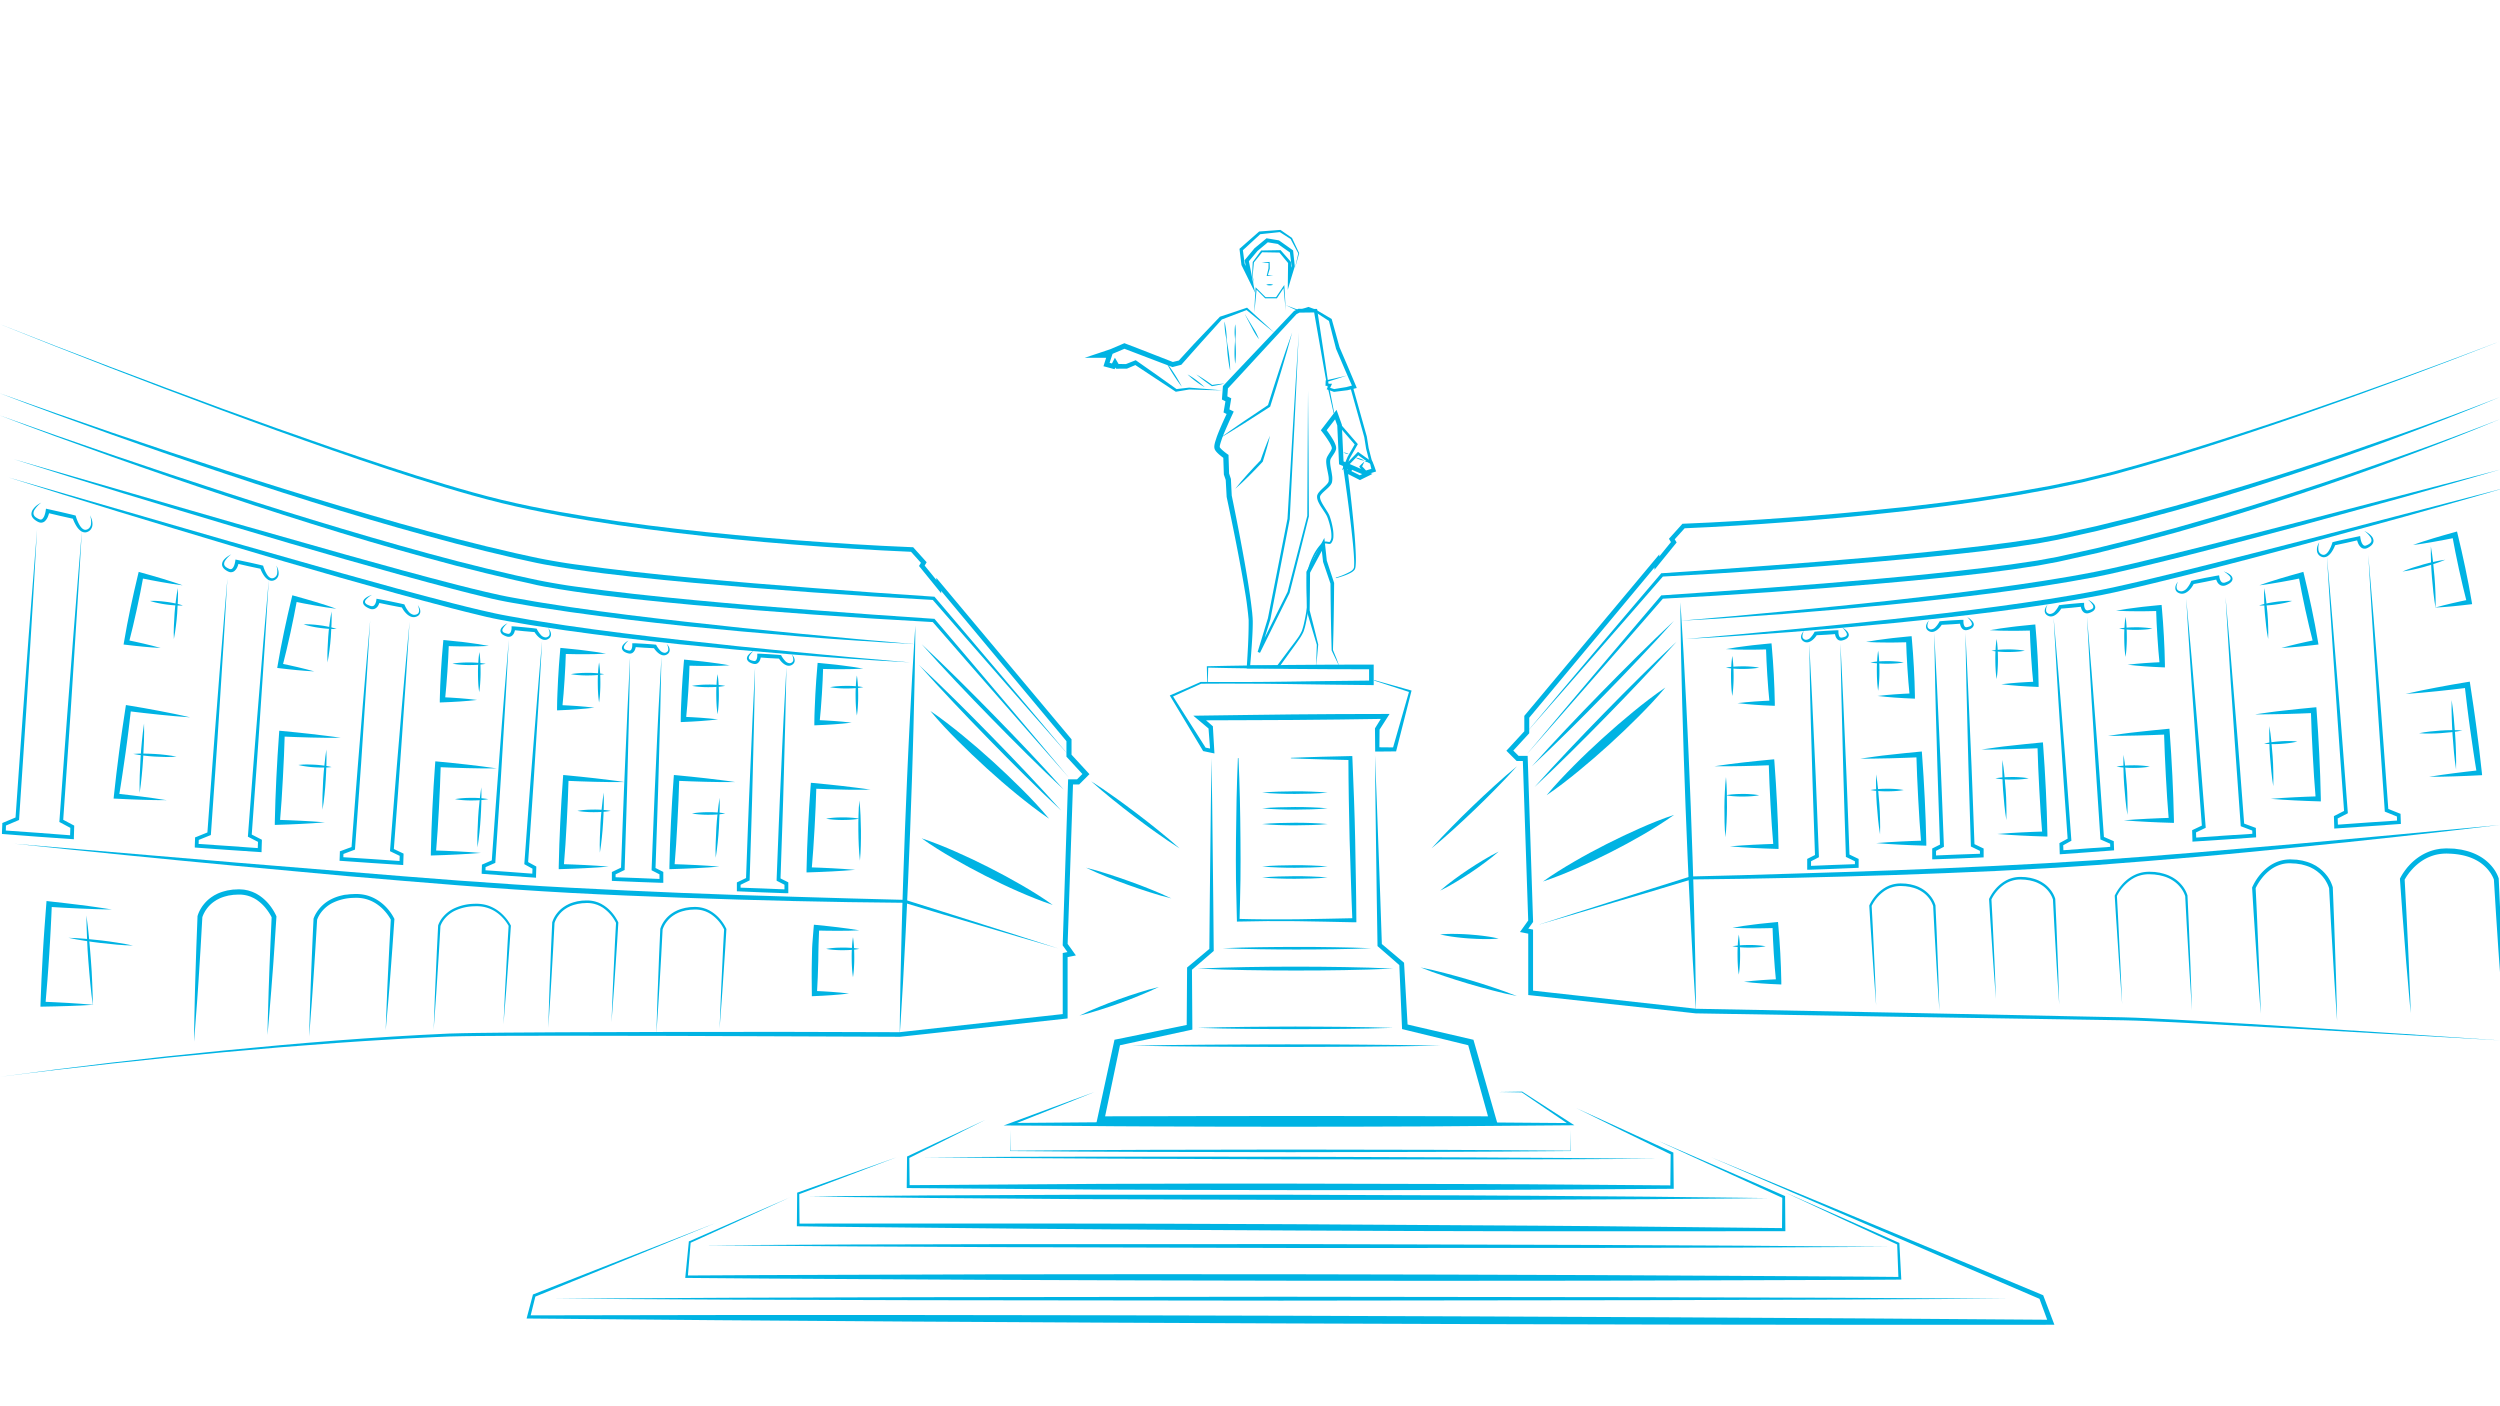 <?xml version="1.0" encoding="UTF-8"?> <svg xmlns="http://www.w3.org/2000/svg" id="Слой_2" data-name="Слой 2" viewBox="0 0 1920 1080"> <defs> <style>.cls-1{fill:#00b3e3;}.cls-2{fill:none;stroke:#00b3e3;stroke-miterlimit:10;stroke-width:2px;}</style> </defs> <path class="cls-1" d="M1920,262.15q-75.24,29.64-151.61,56.32-38.17,13.35-76.7,25.71l-19.3,6.05L1653,356c-6.45,2-13,3.75-19.45,5.59l-9.74,2.74c-3.26.87-6.55,1.64-9.82,2.47l-9.83,2.44-4.91,1.22c-1.65.38-3.3.71-5,1.06l-19.81,4.19c-6.63,1.27-13.28,2.43-19.91,3.66-3.32.58-6.63,1.25-10,1.76l-10,1.59-10,1.58-5,.79-5,.71-20,2.78c-6.69.92-13.39,1.68-20.08,2.52l-10,1.23-10.06,1.1c-26.8,3-53.68,5.42-80.57,7.46s-53.81,3.74-80.78,4.86l1.26-.59-9,10,.2-2.13,1.51,2.5.65,1.08-.8,1-13,16-3.22,4v-6.84l3.22,1.17L1174,551.75l.45-1.25v12.64l-.51.56-13,14.13-.06-2.72,6,6-1.4-.58h7.76l.06,1.91,4.1,125,0,.65-.38.53-5,7-1.18-3,5,1,1.54.31v1.56l0,47-1.66-1.86,127,14.1h-.16l154.48,3,154.48,3.18,19.31.39c6.44.16,12.9.41,19.33.73,12.87.6,25.72,1.32,38.58,2.05q38.57,2.25,77.12,4.74,77.1,4.92,154.17,10.21l-154.26-8.83q-38.57-2.15-77.14-4.13c-12.85-.66-25.71-1.33-38.57-1.86-6.43-.29-12.84-.51-19.28-.63l-19.31-.3L1457,780.86l-154.48-2.59h-.16l-127-13.9-1.67-.18V762.5l0-47,1.54,1.87-5-1-2.9-.58,1.72-2.41,5-7-.36,1.18-4.21-125,2,1.91h-6.66l-.58-.57-6-6-1.34-1.34,1.28-1.38,13-14.12-.51,1.32V549.79l.45-.54L1271.1,429.62l3.22-3.85v6.73l-3.23-1.15,13-16-.15,2.07-1.49-2.5-.69-1.15.89-1,9-10,.51-.56.76,0c26.89-1.07,53.79-2.75,80.65-4.72s53.71-4.33,80.49-7.21l10-1,10-1.18c6.69-.81,13.38-1.54,20.06-2.42l20-2.68,5-.68,5-.77,10-1.53,10-1.53c3.33-.5,6.63-1.15,10-1.72,6.62-1.18,13.26-2.31,19.87-3.55l19.77-4.08c1.65-.34,3.3-.66,4.94-1l4.9-1.19,9.81-2.39c3.26-.81,6.54-1.56,9.79-2.41l9.74-2.69c6.48-1.8,13-3.54,19.44-5.48l19.38-5.71,19.31-5.95q38.57-12.09,76.84-25.12Q1844.42,291,1920,262.15Z"></path> <path class="cls-1" d="M1290.5,462.5l.68,9.8.6,9.8,1.19,19.61q1.11,19.62,2.08,39.23c.69,13.08,1.23,26.16,1.84,39.24l1.61,39.24,1.39,39.26c.39,13.09.86,26.17,1.17,39.26s.65,26.18.92,39.27l.3,19.64.15,9.83.07,9.82-.68-9.8-.6-9.8-1.2-19.61q-1.1-19.62-2.08-39.23c-.69-13.08-1.22-26.16-1.83-39.24l-1.61-39.24-1.39-39.26c-.39-13.09-.85-26.17-1.16-39.26s-.66-26.18-.92-39.27l-.31-19.64-.15-9.83Z"></path> <path class="cls-1" d="M1920,633.53q-77.32,9.36-154.83,17.09l-38.76,3.83L1707,656.31l-19.4,1.74q-38.79,3.39-77.65,6.3c-13,.88-25.91,1.79-38.88,2.52s-25.93,1.46-38.9,2.08q-38.91,1.77-77.84,3.07c-25.95.83-51.91,1.63-77.87,2.18s-51.91,1-77.88,1.23l.33,0-29.54,8.88L1239.83,693l-29.57,8.77-29.59,8.7,29.37-9.42,29.39-9.34,29.4-9.34,29.42-9.25.15,0h.18q38.91-.87,77.83-2.15c25.94-.81,51.88-1.59,77.82-2.57,51.87-2,103.72-4.39,155.49-7.78,51.77-3.6,103.48-8.16,155.2-12.67Q1842.47,640.92,1920,633.53Z"></path> <path class="cls-1" d="M1920,360.66l-19.26,5.61-19.29,5.52-38.6,10.95q-38.65,10.74-77.38,21.27t-77.61,20.47c-6.47,1.69-13,3.29-19.46,4.91s-13,3.24-19.49,4.78-13,3.17-19.55,4.61l-9.8,2.23c-3.26.76-6.57,1.37-9.85,2.06-52.7,10.05-105.93,16.08-159.17,21.4q-39.94,3.88-80,7-20,1.52-40,2.84l-20,1.31-20,1.12c26.65-2.28,53.3-4.61,79.91-7.22s53.24-5.14,79.81-8.1,53.13-6,79.61-9.62,52.94-7.49,79.1-12.64c3.26-.68,6.53-1.27,9.78-2l9.77-2.19c6.52-1.42,13-3,19.52-4.56s13-3.12,19.48-4.73l19.46-4.82c26-6.42,51.83-13.18,77.74-19.77Z"></path> <path class="cls-1" d="M1924,374.66l-19.26,5.61-19.29,5.52-38.6,10.95q-38.65,10.74-77.38,21.27t-77.61,20.47c-6.47,1.69-13,3.29-19.46,4.91s-13,3.24-19.49,4.78-13,3.17-19.55,4.61l-9.8,2.23c-3.26.76-6.57,1.37-9.85,2.06-52.7,10.05-105.93,16.08-159.17,21.4q-39.94,3.88-80,7-20,1.52-40,2.84l-20,1.31-20,1.12c26.65-2.28,53.3-4.61,79.91-7.22s53.24-5.14,79.81-8.1,53.13-6,79.61-9.62,52.94-7.49,79.1-12.64c3.26-.68,6.53-1.27,9.78-2l9.77-2.19c6.52-1.42,13-3,19.52-4.56s13-3.12,19.48-4.73l19.46-4.82c26-6.42,51.83-13.18,77.74-19.77Z"></path> <path class="cls-1" d="M1172.5,562.37l25.68-30.49,25.73-30.45L1249.69,471l25.83-30.36.35-.41.56,0c27.51-1.77,55-3.81,82.52-5.89s55-4.24,82.46-6.72,54.9-5.18,82.26-8.49l20.49-2.62c6.81-1,13.61-2,20.41-3l10.12-1.85,5.07-.92c1.68-.35,3.36-.74,5-1.1l20.17-4.46,5-1.11,5-1.23,10-2.47,10-2.46,5-1.24,5-1.33,20-5.33,5-1.34,5-1.42,9.94-2.84c13.27-3.72,26.46-7.71,39.67-11.65,6.61-2,13.16-4.09,19.75-6.13s13.16-4.09,19.71-6.26c26.26-8.39,52.29-17.5,78.32-26.61s51.87-18.78,77.58-28.79q-19.08,8-38.37,15.52c-6.41,2.53-12.85,5-19.3,7.46s-12.89,4.91-19.36,7.32l-9.69,3.63-9.72,3.54c-6.49,2.34-13,4.72-19.49,7l-19.54,6.83-19.61,6.63c-26.19,8.71-52.45,17.23-79,24.83l-10,2.88-5,1.44-5,1.35-20,5.42-5,1.35-5,1.26-10,2.5-10,2.51-5,1.25-5.06,1.14-20.22,4.54c-1.68.37-3.36.77-5.06,1.12l-5.11.95-10.22,1.91c-6.83,1-13.66,2.12-20.51,3.11l-20.55,2.67c-27.43,3.23-54.91,5.82-82.41,8.22s-55,4.49-82.53,6.43-55.07,3.56-82.63,5.06l.91-.44-26.17,30.08-26.22,30-26.27,30Z"></path> <path class="cls-1" d="M1172.5,579.37l25.68-30.49,25.73-30.45L1249.69,488l25.83-30.36.35-.41.56,0c27.51-1.77,55-3.81,82.52-5.89s55-4.24,82.46-6.72,54.9-5.18,82.26-8.49l20.49-2.62c6.81-1,13.61-2,20.41-3l10.12-1.85,5.07-.92c1.68-.35,3.36-.74,5-1.1l20.17-4.46,5-1.11,5-1.23,10-2.47,10-2.46,5-1.24,5-1.33,20-5.33,5-1.34,5-1.42,9.94-2.84c13.27-3.72,26.46-7.71,39.67-11.65,6.61-2,13.16-4.09,19.75-6.13s13.16-4.09,19.71-6.26c26.26-8.39,52.29-17.5,78.32-26.61s51.87-18.78,77.58-28.79q-19.08,8-38.37,15.52c-6.41,2.53-12.85,5-19.3,7.46s-12.89,4.91-19.36,7.32l-9.69,3.63-9.72,3.54c-6.49,2.34-13,4.72-19.49,7l-19.54,6.83-19.61,6.63c-26.19,8.71-52.45,17.23-79,24.83l-10,2.88-5,1.44-5,1.35-20,5.42-5,1.35-5,1.26-10,2.5-10,2.51-5,1.25-5.06,1.14-20.22,4.54c-1.68.37-3.36.77-5.06,1.12l-5.11.95-10.22,1.91c-6.83,1-13.66,2.12-20.51,3.11l-20.55,2.67c-27.43,3.23-54.91,5.82-82.41,8.22s-55,4.49-82.53,6.43-55.07,3.56-82.63,5.06l.91-.44-26.17,30.08-26.22,30-26.27,30Z"></path> <path class="cls-1" d="M1285.68,476.73q-13,14.58-26.46,28.76c-4.45,4.75-9,9.43-13.47,14.15l-13.59,14-13.7,13.92c-4.61,4.6-9.18,9.24-13.83,13.8q-13.86,13.75-28.13,27.12,13-14.58,26.46-28.76c4.45-4.75,9-9.43,13.47-14.14l13.59-14,13.7-13.91c4.61-4.6,9.18-9.24,13.83-13.8Q1271.41,490.09,1285.68,476.73Z"></path> <path class="cls-1" d="M1287.68,492.73q-13,14.58-26.46,28.76c-4.45,4.75-9,9.43-13.47,14.15l-13.59,14-13.7,13.92c-4.61,4.6-9.18,9.24-13.83,13.8q-13.86,13.75-28.13,27.12,13-14.58,26.46-28.76c4.45-4.75,9-9.43,13.47-14.14l13.59-14,13.7-13.91c4.61-4.6,9.18-9.24,13.83-13.8Q1273.41,506.09,1287.68,492.73Z"></path> <path class="cls-1" d="M1325.5,498.5c2.73-.51,5.46-.94,8.2-1.35s5.47-.78,8.21-1.1l4.11-.51,4.12-.43c2.74-.3,5.48-.59,8.23-.83l2.15-.19.2,2.28q.48,5.43.87,10.86c.25,3.62.49,7.25.68,10.87s.36,7.26.49,10.89.26,7.26.29,10.89l0,2.2-2-.09-6.67-.31-6.66-.42-6.67-.55c-2.22-.21-4.44-.42-6.66-.71,2.22-.29,4.44-.5,6.66-.71l6.67-.55,6.66-.42,6.67-.31-2,2.11c-.39-3.62-.7-7.24-1-10.86s-.56-7.24-.78-10.86-.43-7.25-.6-10.88-.31-7.26-.42-10.89l2.35,2.09c-2.75.09-5.51.14-8.27.17l-4.13.07h-4.14c-2.76,0-5.53-.05-8.29-.1S1328.27,498.68,1325.5,498.5Z"></path> <path class="cls-1" d="M1433.09,493c2.73-.51,5.47-.94,8.2-1.35s5.48-.78,8.22-1.1l4.11-.51,4.11-.43c2.74-.3,5.48-.59,8.23-.83l2.15-.19.2,2.28c.33,3.62.61,7.24.87,10.86s.49,7.25.68,10.87.37,7.26.5,10.89.25,7.26.29,10.89l0,2.2-2-.09-6.66-.31-6.67-.42-6.66-.55c-2.23-.21-4.45-.42-6.67-.71,2.22-.29,4.44-.5,6.67-.71l6.66-.55,6.67-.42,6.66-.31-2,2.11c-.4-3.62-.7-7.24-1-10.86s-.56-7.24-.78-10.86-.43-7.25-.61-10.88-.31-7.26-.41-10.89l2.35,2.09c-2.76.09-5.51.14-8.27.17l-4.14.07h-4.14c-2.76,0-5.52-.05-8.28-.1S1435.87,493.18,1433.09,493Z"></path> <path class="cls-1" d="M1528.09,484c2.73-.51,5.47-.94,8.2-1.35s5.48-.78,8.22-1.1l4.11-.51,4.11-.43c2.74-.3,5.48-.59,8.23-.83l2.15-.19.2,2.28c.33,3.62.61,7.24.87,10.86s.49,7.25.68,10.87.37,7.26.5,10.89.25,7.26.29,10.89l0,2.2-2-.09-6.66-.31-6.67-.42-6.66-.55c-2.23-.21-4.45-.42-6.67-.71,2.22-.29,4.44-.5,6.67-.71l6.66-.55,6.67-.42,6.66-.31-2,2.11c-.4-3.62-.7-7.24-1-10.86s-.56-7.24-.78-10.86-.43-7.25-.61-10.88-.31-7.26-.41-10.89l2.35,2.09c-2.76.09-5.51.14-8.27.17l-4.14.07h-4.14c-2.76,0-5.52-.05-8.28-.1S1530.87,484.18,1528.09,484Z"></path> <path class="cls-1" d="M1625.09,469c2.73-.51,5.47-.94,8.2-1.35s5.48-.78,8.22-1.1l4.11-.51,4.11-.43c2.74-.3,5.48-.59,8.23-.83l2.15-.19.2,2.28c.33,3.62.61,7.24.87,10.86s.49,7.25.68,10.87.37,7.26.5,10.89.25,7.26.29,10.89l0,2.2-2-.09-6.66-.31-6.67-.42-6.66-.55c-2.23-.21-4.45-.42-6.67-.71,2.22-.29,4.44-.5,6.67-.71l6.66-.55,6.67-.42,6.66-.31-2,2.11c-.4-3.62-.7-7.24-1-10.86s-.56-7.24-.78-10.86-.43-7.25-.61-10.88-.31-7.26-.41-10.89l2.35,2.09c-2.76.09-5.51.14-8.27.17l-4.14.07h-4.14c-2.76,0-5.52-.05-8.28-.1S1627.87,469.18,1625.09,469Z"></path> <path class="cls-1" d="M1735.21,449.54c2.61-1,5.24-1.83,7.86-2.71s5.26-1.7,7.91-2.48,5.29-1.62,8-2.35l8-2.25,2-.57.54,2.21q1.57,6.39,3,12.81t2.81,12.87q1.35,6.44,2.59,12.91t2.33,13l.34,2-1.88.23c-2.21.26-4.42.55-6.63.76s-4.43.48-6.65.68-4.43.42-6.66.57-4.45.32-6.68.42c2.15-.62,4.31-1.18,6.47-1.73s4.33-1.05,6.49-1.58,4.35-1,6.52-1.47,4.35-.93,6.53-1.38l-1.55,2.26q-1.66-6.37-3.17-12.79t-2.92-12.84q-1.39-6.44-2.69-12.89c-.87-4.3-1.68-8.62-2.47-12.94l2.59,1.63-8.12,1.61c-2.71.55-5.43,1-8.15,1.5s-5.45.91-8.18,1.37S1738,449.21,1735.21,449.54Z"></path> <path class="cls-1" d="M1853.21,418.54c2.61-1,5.24-1.83,7.86-2.71s5.26-1.7,7.91-2.48,5.29-1.62,8-2.35l8-2.25,2-.57.54,2.21q1.57,6.39,3,12.81t2.81,12.87q1.35,6.44,2.59,12.91t2.33,13l.34,2-1.88.23c-2.21.26-4.42.55-6.63.76s-4.43.48-6.65.68-4.43.42-6.66.57-4.45.32-6.68.42c2.15-.62,4.31-1.18,6.47-1.73s4.33-1.05,6.49-1.58,4.35-1,6.52-1.47,4.35-.93,6.53-1.38l-1.55,2.26q-1.66-6.37-3.17-12.79t-2.92-12.84q-1.39-6.44-2.69-12.89c-.87-4.3-1.68-8.62-2.47-12.94l2.59,1.63-8.12,1.61c-2.71.55-5.43,1-8.15,1.5s-5.45.91-8.18,1.37S1856,418.21,1853.21,418.54Z"></path> <path class="cls-1" d="M1619,565.13c3.74-.59,7.49-1.1,11.23-1.6s7.5-1,11.25-1.36,7.5-.86,11.26-1.22,7.5-.78,11.26-1.11l2.14-.19.17,2.24q.63,8.49,1.15,17t.93,17q.42,8.5.72,17t.47,17l0,2.09-2-.07c-3-.11-6.08-.16-9.12-.31l-9.12-.41c-3-.18-6.08-.32-9.12-.52s-6.08-.41-9.12-.68c3-.27,6.08-.48,9.12-.68s6.08-.34,9.12-.52l9.12-.41c3-.15,6.08-.2,9.12-.31l-1.92,2q-.72-8.49-1.28-17t-1-17q-.47-8.5-.82-17t-.61-17l2.31,2c-3.77.19-7.54.3-11.31.45s-7.55.24-11.32.35-7.55.13-11.33.2S1622.79,565.2,1619,565.13Z"></path> <path class="cls-1" d="M1731.82,548.63c3.74-.59,7.48-1.1,11.23-1.6s7.49-1,11.24-1.36,7.51-.86,11.26-1.22,7.51-.78,11.27-1.11l2.14-.19.17,2.24q.63,8.49,1.15,17c.34,5.67.66,11.33.93,17s.52,11.34.72,17,.36,11.34.47,17l0,2.09-2-.07c-3-.11-6.08-.16-9.12-.31l-9.12-.41c-3-.18-6.08-.32-9.12-.52s-6.08-.41-9.12-.68c3-.27,6.08-.48,9.12-.68s6.08-.34,9.12-.52l9.12-.41c3-.15,6.08-.2,9.12-.31l-1.92,2q-.72-8.49-1.29-17t-1-17q-.48-8.5-.83-17t-.6-17l2.31,2c-3.77.19-7.54.3-11.31.45s-7.55.24-11.32.35-7.55.13-11.33.2S1735.6,548.7,1731.82,548.63Z"></path> <path class="cls-1" d="M1847.51,532.91c3.9-.91,7.82-1.75,11.74-2.56s7.85-1.6,11.78-2.32,7.86-1.5,11.8-2.18,7.88-1.41,11.82-2l2.14-.34.34,2.2c.85,5.61,1.76,11.21,2.53,16.84s1.64,11.23,2.34,16.86,1.5,11.25,2.14,16.89,1.35,11.27,1.91,16.92l.21,2.12-2,.09c-3.22.15-6.43.34-9.66.46l-9.67.36-9.68.25c-3.23.06-6.46.08-9.69.08q4.79-.78,9.58-1.47l9.6-1.3,9.6-1.18c3.2-.4,6.41-.73,9.61-1.09l-1.77,2.21c-1-5.6-1.78-11.22-2.66-16.82s-1.62-11.24-2.44-16.85-1.49-11.26-2.23-16.88-1.38-11.27-2-16.91l2.47,1.87c-4,.52-7.94,1-11.91,1.42s-7.95.89-11.93,1.3-8,.78-12,1.15S1851.51,532.65,1847.51,532.91Z"></path> <path class="cls-1" d="M1521.82,575.63c3.74-.59,7.48-1.1,11.23-1.6s7.49-1,11.24-1.36,7.51-.86,11.26-1.22,7.51-.78,11.27-1.11l2.14-.19.17,2.24q.63,8.49,1.15,17c.34,5.67.66,11.33.93,17s.52,11.34.72,17,.36,11.34.47,17l0,2.09-2-.07c-3-.11-6.08-.16-9.12-.31l-9.12-.41c-3-.18-6.08-.32-9.12-.52s-6.08-.41-9.12-.68c3-.27,6.08-.48,9.12-.68s6.08-.34,9.12-.52l9.12-.41c3-.15,6.08-.2,9.12-.31l-1.92,2q-.72-8.49-1.29-17t-1-17q-.48-8.5-.83-17t-.6-17l2.31,2c-3.77.19-7.54.3-11.31.45s-7.55.24-11.32.35-7.55.13-11.33.2S1525.6,575.7,1521.82,575.63Z"></path> <path class="cls-1" d="M1428.82,582.63c3.74-.59,7.48-1.1,11.23-1.6s7.49-1,11.24-1.36,7.51-.86,11.26-1.22,7.51-.78,11.27-1.11l2.14-.19.17,2.24q.63,8.49,1.15,17c.34,5.67.66,11.33.93,17s.52,11.34.72,17,.36,11.34.47,17l0,2.09-2-.07c-3-.11-6.08-.16-9.12-.31l-9.12-.41c-3-.18-6.08-.32-9.12-.52s-6.08-.41-9.12-.68c3-.27,6.08-.48,9.12-.68s6.08-.34,9.12-.52l9.12-.41c3-.15,6.08-.2,9.12-.31l-1.92,2q-.72-8.49-1.29-17t-1-17q-.48-8.5-.83-17t-.6-17l2.31,2c-3.77.19-7.54.3-11.31.45s-7.55.24-11.32.35-7.55.13-11.33.2S1432.6,582.7,1428.82,582.63Z"></path> <path class="cls-1" d="M1316.82,588.47c3.62-.58,7.25-1.08,10.89-1.56s7.26-.94,10.9-1.33,7.27-.83,10.92-1.18,7.27-.75,10.92-1.07l2.14-.18.18,2.24q.62,8,1.11,16.11t.9,16.12q.4,8.05.7,16.13t.45,16.15l0,2.1-2-.07c-3-.11-5.9-.16-8.84-.31l-8.85-.41c-2.94-.18-5.89-.32-8.84-.53s-5.89-.41-8.84-.68c2.95-.27,5.9-.48,8.84-.68s5.9-.35,8.84-.53l8.85-.41c2.94-.15,5.89-.2,8.84-.31l-1.93,2q-.71-8-1.25-16.1t-1-16.12q-.45-8.05-.8-16.13t-.59-16.14l2.32,2.06c-3.65.18-7.31.27-11,.41s-7.32.22-11,.3-7.32.12-11,.16S1320.49,588.55,1316.82,588.47Z"></path> <path class="cls-1" d="M1330.41,503.75a77,77,0,0,1,.78,7.69c.16,2.56.2,5.12.22,7.68s-.06,5.13-.22,7.69a76.74,76.74,0,0,1-.78,7.69,71.28,71.28,0,0,1-.78-7.69c-.16-2.56-.2-5.12-.22-7.69s.06-5.12.22-7.68A74.19,74.19,0,0,1,1330.41,503.75Z"></path> <path class="cls-1" d="M1351.05,512.75a53.57,53.57,0,0,1-6.39.78c-2.13.16-4.26.2-6.39.22s-4.25-.06-6.38-.22a51.59,51.59,0,0,1-6.39-.78,51.59,51.59,0,0,1,6.39-.78c2.13-.16,4.25-.2,6.38-.22s4.26.06,6.39.22A53.57,53.57,0,0,1,1351.05,512.75Z"></path> <path class="cls-1" d="M1330.5,712.5c2.73-.51,5.46-.94,8.2-1.35s5.47-.78,8.21-1.1l4.11-.51,4.12-.43c2.74-.3,5.48-.59,8.23-.83l2.15-.19.2,2.28q.48,5.43.87,10.86c.25,3.62.49,7.25.68,10.87s.36,7.26.49,10.89.26,7.26.29,10.89l0,2.2-2-.09-6.67-.31-6.66-.42-6.67-.55c-2.22-.21-4.44-.42-6.66-.71,2.22-.29,4.44-.5,6.66-.71l6.67-.55,6.66-.42,6.67-.31-2,2.11c-.39-3.62-.7-7.24-1-10.86s-.56-7.24-.78-10.86-.43-7.25-.6-10.88-.31-7.26-.42-10.89l2.35,2.09c-2.75.09-5.51.14-8.27.17l-4.13.07h-4.14c-2.76,0-5.53-.05-8.29-.1S1333.27,712.68,1330.5,712.5Z"></path> <path class="cls-1" d="M1335.41,717.75a77,77,0,0,1,.78,7.69c.16,2.56.2,5.12.22,7.68s-.06,5.13-.22,7.69a76.74,76.74,0,0,1-.78,7.69,71.28,71.28,0,0,1-.78-7.69c-.16-2.56-.2-5.12-.22-7.69s.06-5.12.22-7.68A74.19,74.19,0,0,1,1335.41,717.75Z"></path> <path class="cls-1" d="M1356.05,726.75a53.57,53.57,0,0,1-6.39.78c-2.13.16-4.26.2-6.39.22s-4.25-.06-6.38-.22a51.59,51.59,0,0,1-6.39-.78,51.59,51.59,0,0,1,6.39-.78c2.13-.16,4.25-.2,6.38-.22s4.26.06,6.39.22A53.57,53.57,0,0,1,1356.05,726.75Z"></path> <path class="cls-1" d="M1442.41,499.75a77,77,0,0,1,.78,7.69c.16,2.56.2,5.12.22,7.68s-.06,5.13-.22,7.69a76.74,76.74,0,0,1-.78,7.69,71.28,71.28,0,0,1-.78-7.69c-.16-2.56-.2-5.12-.22-7.69s.06-5.12.22-7.68A74.19,74.19,0,0,1,1442.41,499.75Z"></path> <path class="cls-1" d="M1462.05,508.75a53.57,53.57,0,0,1-6.39.78c-2.13.16-4.26.2-6.39.22s-4.25-.06-6.38-.22a51.59,51.59,0,0,1-6.39-.78,51.59,51.59,0,0,1,6.39-.78c2.13-.16,4.25-.2,6.38-.22s4.26.06,6.39.22A53.57,53.57,0,0,1,1462.05,508.75Z"></path> <path class="cls-1" d="M1351.05,610.75a53.57,53.57,0,0,1-6.39.78c-2.13.16-4.26.2-6.39.22s-4.25-.06-6.38-.22a51.59,51.59,0,0,1-6.39-.78,51.59,51.59,0,0,1,6.39-.78c2.13-.16,4.25-.2,6.38-.22s4.26.06,6.39.22A53.57,53.57,0,0,1,1351.05,610.75Z"></path> <path class="cls-1" d="M1462.05,606.75a53.57,53.57,0,0,1-6.39.78c-2.13.16-4.26.2-6.39.22s-4.25-.06-6.38-.22a51.59,51.59,0,0,1-6.39-.78,51.59,51.59,0,0,1,6.39-.78c2.13-.16,4.25-.2,6.38-.22s4.26.06,6.39.22A53.57,53.57,0,0,1,1462.05,606.75Z"></path> <path class="cls-1" d="M1558.05,597.75a53.57,53.57,0,0,1-6.39.78c-2.13.16-4.26.2-6.39.22s-4.25-.06-6.38-.22a51.59,51.59,0,0,1-6.39-.78,51.59,51.59,0,0,1,6.39-.78c2.13-.16,4.25-.2,6.38-.22s4.26.06,6.39.22A53.57,53.57,0,0,1,1558.05,597.75Z"></path> <path class="cls-1" d="M1651.05,588.75a53.57,53.57,0,0,1-6.39.78c-2.13.16-4.26.2-6.39.22s-4.25-.06-6.38-.22a51.59,51.59,0,0,1-6.39-.78,51.59,51.59,0,0,1,6.39-.78c2.13-.16,4.25-.2,6.38-.22s4.26.06,6.39.22A53.57,53.57,0,0,1,1651.05,588.75Z"></path> <path class="cls-1" d="M1533.41,490.75a77,77,0,0,1,.78,7.69c.16,2.56.2,5.12.22,7.68s-.06,5.13-.22,7.69a76.74,76.74,0,0,1-.78,7.69,71.28,71.28,0,0,1-.78-7.69c-.16-2.56-.2-5.12-.22-7.69s.06-5.12.22-7.68A74.19,74.19,0,0,1,1533.41,490.75Z"></path> <path class="cls-1" d="M1555.05,499.75a53.57,53.57,0,0,1-6.39.78c-2.13.16-4.26.2-6.39.22s-4.25-.06-6.38-.22a51.59,51.59,0,0,1-6.39-.78,51.59,51.59,0,0,1,6.39-.78c2.13-.16,4.25-.2,6.38-.22s4.26.06,6.39.22A53.57,53.57,0,0,1,1555.05,499.75Z"></path> <path class="cls-1" d="M1632.41,473.75a77,77,0,0,1,.78,7.69c.16,2.56.2,5.12.22,7.68s-.06,5.13-.22,7.69a76.74,76.74,0,0,1-.78,7.69,71.28,71.28,0,0,1-.78-7.69c-.16-2.56-.2-5.12-.22-7.69s.06-5.12.22-7.68A74.19,74.19,0,0,1,1632.41,473.75Z"></path> <path class="cls-1" d="M1653.05,482.75a53.57,53.57,0,0,1-6.39.78c-2.13.16-4.26.2-6.39.22s-4.25-.06-6.38-.22a51.59,51.59,0,0,1-6.39-.78,51.59,51.59,0,0,1,6.39-.78c2.13-.16,4.25-.2,6.38-.22s4.26.06,6.39.22A53.57,53.57,0,0,1,1653.05,482.75Z"></path> <path class="cls-1" d="M1738.9,451.64c.66,3.23,1.13,6.48,1.52,9.73s.71,6.5,1,9.76.44,6.53.53,9.8.14,6.56,0,9.85c-.67-3.23-1.14-6.48-1.53-9.73s-.71-6.5-1-9.76-.44-6.53-.54-9.8S1738.73,454.94,1738.9,451.64Z"></path> <path class="cls-1" d="M1760.3,461.51a52.82,52.82,0,0,1-6.22,1.65c-2.08.45-4.19.78-6.29,1.09s-4.23.53-6.36.66a51,51,0,0,1-6.43.1,52.82,52.82,0,0,1,6.22-1.65c2.08-.45,4.19-.78,6.29-1.09s4.23-.52,6.36-.65A51,51,0,0,1,1760.3,461.51Z"></path> <path class="cls-1" d="M1866.9,419.64c.71,3.92,1.23,7.84,1.68,11.77s.81,7.87,1.13,11.81.55,7.89.7,11.85.24,7.91.13,11.89c-.72-3.91-1.24-7.84-1.69-11.77s-.81-7.87-1.13-11.81-.54-7.89-.69-11.85S1866.79,423.62,1866.9,419.64Z"></path> <path class="cls-1" d="M1878,429.86c-2.63,1.16-5.32,2.13-8,3s-5.45,1.71-8.19,2.49-5.51,1.45-8.3,2.06-5.59,1.16-8.45,1.52c2.64-1.16,5.33-2.13,8-3s5.44-1.71,8.18-2.48,5.51-1.46,8.3-2.06S1875.11,430.22,1878,429.86Z"></path> <path class="cls-1" d="M1325.55,596.77c.38,3.86.56,7.71.67,11.57s.13,7.71.11,11.56-.13,7.71-.32,11.56-.44,7.71-.89,11.56c-.38-3.86-.56-7.71-.67-11.57s-.13-7.71-.11-11.56.13-7.71.33-11.56S1325.1,600.62,1325.55,596.77Z"></path> <path class="cls-1" d="M1440.87,594.66c.65,3.82,1.11,7.65,1.5,11.49s.69,7.68,1,11.53.43,7.69.51,11.55.13,7.72,0,11.59c-.66-3.82-1.12-7.65-1.52-11.49s-.68-7.68-1-11.53-.42-7.69-.51-11.55S1440.7,598.53,1440.87,594.66Z"></path> <path class="cls-1" d="M1630.87,579.66c.65,3.82,1.11,7.65,1.5,11.49s.69,7.68,1,11.53.43,7.69.51,11.55.13,7.72,0,11.59c-.66-3.82-1.12-7.65-1.52-11.49s-.68-7.68-1-11.53-.42-7.69-.51-11.55S1630.7,583.53,1630.87,579.66Z"></path> <path class="cls-1" d="M1537.87,583.66c.65,3.82,1.11,7.65,1.5,11.49s.69,7.68,1,11.53.43,7.69.51,11.55.13,7.72,0,11.59c-.66-3.82-1.12-7.65-1.52-11.49s-.68-7.68-1-11.53-.42-7.69-.51-11.55S1537.7,587.53,1537.87,583.66Z"></path> <path class="cls-1" d="M1742.87,557.66c.65,3.82,1.11,7.65,1.5,11.49s.69,7.68,1,11.53.43,7.69.51,11.55.13,7.72,0,11.59c-.66-3.82-1.12-7.65-1.52-11.49s-.68-7.68-1-11.53-.42-7.69-.51-11.55S1742.7,561.53,1742.87,557.66Z"></path> <path class="cls-1" d="M1764.34,569.5a53.57,53.57,0,0,1-6.32,1.18c-2.12.29-4.24.47-6.36.62s-4.26.21-6.39.19a49.59,49.59,0,0,1-6.42-.38,50.91,50.91,0,0,1,6.32-1.18c2.11-.29,4.24-.47,6.36-.62s4.25-.21,6.39-.18A51.41,51.41,0,0,1,1764.34,569.5Z"></path> <path class="cls-1" d="M1882.87,537.66c.69,4.42,1.19,8.85,1.62,13.28s.76,8.88,1.07,13.32.5,8.89.62,13.34.2,8.91.07,13.38c-.7-4.41-1.2-8.84-1.62-13.28s-.77-8.87-1.07-13.31-.5-8.9-.62-13.35S1882.74,542.13,1882.87,537.66Z"></path> <path class="cls-1" d="M1891.13,561c-2.75.59-5.51,1-8.27,1.31s-5.54.55-8.31.75-5.55.29-8.33.31-5.57,0-8.37-.26c2.74-.59,5.5-1,8.27-1.3s5.53-.56,8.3-.75,5.55-.29,8.34-.31S1888.33,560.77,1891.13,561Z"></path> <path class="cls-1" d="M1385.5,484.5a7.93,7.93,0,0,0-1.22,4.56,2.39,2.39,0,0,0,1,1.67,2.65,2.65,0,0,0,.43.28,1.48,1.48,0,0,0,.46.21l.46.16.47,0a5.09,5.09,0,0,0,3.51-1.87,18.55,18.55,0,0,0,2.69-3.72l.34-.62.77-.08c2.66-.28,5.33-.41,8-.62l4-.22c1.33-.06,2.67-.16,4-.19l1.51,0v1.43c0,1.41.39,3.15,1.12,3.8a1.61,1.61,0,0,0,1.48.37,11.84,11.84,0,0,0,2.27-.61,2.64,2.64,0,0,0,1.49-1.16,2.42,2.42,0,0,0-.24-1.95,15.2,15.2,0,0,0-3.21-3.94,12.21,12.21,0,0,1,4.19,3.35,4.52,4.52,0,0,1,.69,1.33,2.92,2.92,0,0,1,.07,1.69,4.22,4.22,0,0,1-2.12,2.41,10.51,10.51,0,0,1-2.68,1.05l-.82.15c-.3,0-.6,0-.9,0a5.93,5.93,0,0,1-.92-.24,4.81,4.81,0,0,1-.83-.47,5.67,5.67,0,0,1-1.85-2.77,11.32,11.32,0,0,1-.56-3l1.5,1.39c-1.33.14-2.67.21-4,.31l-4,.28c-2.67.12-5.33.32-8,.38l1.11-.7a20.16,20.16,0,0,1-1.57,2.2,13.75,13.75,0,0,1-1.88,1.94,9.55,9.55,0,0,1-2.38,1.54,5,5,0,0,1-3,.42l-.76-.19c-.23-.1-.46-.22-.68-.34a2.59,2.59,0,0,1-.63-.4,4.37,4.37,0,0,1-.56-.49,3.71,3.71,0,0,1-1.06-2.74,5.78,5.78,0,0,1,.78-2.57A9.76,9.76,0,0,1,1385.5,484.5Z"></path> <path class="cls-1" d="M1389.5,494.23c.78,13.6,1.42,27.2,2.12,40.8s1.26,27.2,1.9,40.8,1.28,27.2,1.78,40.81l1.61,40.81,0,.89-.81.42-6,3.08.78-1.27,0,5.93-1.51-1.45,18.3-.76,18.3-.66-1.39,1.44v-4.5l.81,1.29-7-3.4-.77-.37,0-.85-1.28-40.75c-.46-13.58-.75-27.16-1.12-40.74s-.74-27.17-1-40.76-.59-27.17-.77-40.76c.75,13.57,1.35,27.15,2,40.72s1.19,27.15,1.79,40.73,1.2,27.15,1.67,40.73l1.51,40.73-.8-1.22,7,3.36.81.38v6.8l-1.4.06-18.29.77-18.3.66-1.51,0v-1.5l0-5.93v-.88l.78-.4,6-3-.77,1.31-1.39-40.82c-.5-13.6-.82-27.22-1.22-40.83s-.82-27.21-1.1-40.83S1389.72,507.85,1389.5,494.23Z"></path> <path class="cls-1" d="M1481.5,476.5a7.93,7.93,0,0,0-1.22,4.56,2.39,2.39,0,0,0,1,1.67,2.65,2.65,0,0,0,.43.28,1.48,1.48,0,0,0,.46.21l.46.16.47,0a5.09,5.09,0,0,0,3.51-1.87,18.55,18.55,0,0,0,2.69-3.72l.34-.62.77-.08c2.66-.28,5.33-.41,8-.62l4-.22c1.33-.06,2.67-.16,4-.19l1.51,0v1.43c0,1.41.39,3.15,1.12,3.8a1.61,1.61,0,0,0,1.48.37,11.84,11.84,0,0,0,2.27-.61,2.64,2.64,0,0,0,1.49-1.16,2.42,2.42,0,0,0-.24-1.95,15.2,15.2,0,0,0-3.21-3.94,12.21,12.21,0,0,1,4.19,3.35,4.52,4.52,0,0,1,.69,1.33,2.92,2.92,0,0,1,.07,1.69,4.22,4.22,0,0,1-2.12,2.41,10.51,10.51,0,0,1-2.68,1.05l-.82.15c-.3,0-.6,0-.9,0a5.93,5.93,0,0,1-.92-.24,4.81,4.81,0,0,1-.83-.47,5.67,5.67,0,0,1-1.85-2.77,11.32,11.32,0,0,1-.56-3l1.5,1.39c-1.33.14-2.67.21-4,.31l-4,.28c-2.67.12-5.33.32-8,.38l1.11-.7a20.16,20.16,0,0,1-1.57,2.2,13.75,13.75,0,0,1-1.88,1.94,9.55,9.55,0,0,1-2.38,1.54,5,5,0,0,1-3,.42l-.76-.19c-.23-.1-.46-.22-.68-.34a2.59,2.59,0,0,1-.63-.4,4.37,4.37,0,0,1-.56-.49,3.71,3.71,0,0,1-1.06-2.74,5.78,5.78,0,0,1,.78-2.57A9.76,9.76,0,0,1,1481.5,476.5Z"></path> <path class="cls-1" d="M1485.5,486.23c.78,13.6,1.42,27.2,2.12,40.8s1.26,27.2,1.9,40.8,1.28,27.2,1.78,40.81l1.61,40.81,0,.89-.81.42-6,3.08.78-1.27,0,5.93-1.51-1.45,18.3-.76,18.3-.66-1.39,1.44v-4.5l.81,1.29-7-3.4-.77-.37,0-.85-1.28-40.75c-.46-13.58-.75-27.16-1.12-40.74s-.74-27.17-1-40.76-.59-27.17-.77-40.76c.75,13.57,1.35,27.15,2,40.72s1.19,27.15,1.79,40.73,1.2,27.15,1.67,40.73l1.51,40.73-.8-1.22,7,3.36.81.38v6.8l-1.4.06-18.29.77-18.3.66-1.51,0v-1.5l0-5.93v-.88l.78-.4,6-3-.77,1.31-1.39-40.82c-.5-13.6-.82-27.22-1.22-40.83s-.82-27.21-1.1-40.83S1485.72,499.85,1485.5,486.23Z"></path> <path class="cls-1" d="M1572.58,464.32a8.15,8.15,0,0,0-1.17,4.84,2.59,2.59,0,0,0,1.14,1.74,3.62,3.62,0,0,0,1,.47,4.91,4.91,0,0,0,.51.15l.5,0a5.5,5.5,0,0,0,3.72-2.09,19.28,19.28,0,0,0,2.75-4l.32-.63.77-.1c2.82-.38,5.65-.62,8.47-.93l4.25-.38c1.42-.11,2.83-.26,4.25-.34l1.5-.09,0,1.43c0,1.5.54,3.31,1.38,4a1.85,1.85,0,0,0,1.65.33A13,13,0,0,0,1606,468a2.81,2.81,0,0,0,1.56-1.3,2.48,2.48,0,0,0-.34-2.06,15.63,15.63,0,0,0-3.58-4,13,13,0,0,1,4.54,3.36,4.78,4.78,0,0,1,.77,1.37,3,3,0,0,1,.12,1.76,4.39,4.39,0,0,1-2.16,2.56,12,12,0,0,1-2.77,1.18,4.23,4.23,0,0,1-3.62-.47,5.8,5.8,0,0,1-2-2.8,11.11,11.11,0,0,1-.7-3.09l1.54,1.35c-1.41.18-2.83.3-4.24.46l-4.24.44c-2.83.22-5.66.52-8.5.69l1.09-.73a21,21,0,0,1-1.59,2.35,14.56,14.56,0,0,1-1.92,2.09,9.88,9.88,0,0,1-2.44,1.68,5.38,5.38,0,0,1-3.11.56l-.79-.17c-.26-.08-.49-.21-.73-.31a5.41,5.41,0,0,1-1.29-.87,3.87,3.87,0,0,1-1.25-2.8,5.79,5.79,0,0,1,.72-2.74A10.34,10.34,0,0,1,1572.58,464.32Z"></path> <path class="cls-1" d="M1577.18,474.36c1.3,14.19,2.45,28.39,3.67,42.59s2.28,28.41,3.43,42.61,2.31,28.4,3.33,42.61l3.16,42.63.06.9-.8.44-6.26,3.45.75-1.31.23,6.2-1.56-1.39,19.43-1.46,19.42-1.35-1.34,1.49-.15-4.71.87,1.26-7.53-3.3-.79-.34,0-.86-2.82-42.56c-1-14.19-1.77-28.39-2.65-42.58s-1.77-28.39-2.53-42.59-1.61-28.39-2.31-42.6c1.26,14.17,2.38,28.34,3.56,42.52s2.21,28.35,3.32,42.53,2.23,28.35,3.2,42.54l3,42.55-.85-1.2,7.54,3.26.83.36,0,.91.18,4.71.05,1.39-1.4.11-19.42,1.45L1583.4,656l-1.5.1-.05-1.5-.19-6.2,0-.89.77-.42,6.28-3.41L1588,645,1585,602.36c-1-14.21-1.85-28.44-2.77-42.66s-1.85-28.43-2.65-42.66S1577.91,488.59,1577.18,474.36Z"></path> <path class="cls-1" d="M1679,459.6c1.41,14.59,2.67,29.18,4,43.77s2.5,29.18,3.77,43.78,2.53,29.18,3.66,43.78l3.49,43.8.08,1-.87.42-7.44,3.57.81-1.33.23,6.37-1.53-1.38,23-1.61,23-1.49-1.34,1.48-.16-4.84.93,1.29-8.9-3.36-.84-.32-.07-.89-3.13-43.74c-1.08-14.58-2-29.17-3-43.75s-2-29.17-2.85-43.76-1.83-29.18-2.63-43.78c1.36,14.56,2.58,29.13,3.86,43.69s2.41,29.13,3.63,43.7,2.44,29.13,3.53,43.71l3.35,43.72-.91-1.21,8.92,3.31.9.33,0,1,.18,4.84,0,1.4-1.4.09-23,1.61-23,1.49-1.49.1,0-1.49-.2-6.37,0-.94.84-.4,7.46-3.53-.79,1.37-3.27-43.82c-1.12-14.6-2.06-29.22-3.1-43.83s-2.08-29.22-3-43.84S1679.82,474.23,1679,459.6Z"></path> <path class="cls-1" d="M1672.67,446.73a12,12,0,0,0-.92,2.73,5.1,5.1,0,0,0,.07,2.64c.51,1.58,2.46,2.18,4,2a6.86,6.86,0,0,0,4.06-2.72,20.3,20.3,0,0,0,2.77-4.62l.27-.63.71-.17c3.19-.76,6.4-1.39,9.59-2.08L1698,443c1.61-.3,3.21-.64,4.82-.91l1.45-.24.21,1.4c.24,1.64,1.06,3.52,2.19,4.08a2.89,2.89,0,0,0,2.09.07,17.77,17.77,0,0,0,2.61-1.05,3.41,3.41,0,0,0,1.69-1.61,2.4,2.4,0,0,0-.65-2.17,17.52,17.52,0,0,0-4.63-3.7,17.93,17.93,0,0,1,2.85,1.16,11.18,11.18,0,0,1,2.61,1.78,4.88,4.88,0,0,1,1,1.37,3,3,0,0,1,.29,1.92,3.58,3.58,0,0,1-.88,1.71,7.42,7.42,0,0,1-1.31,1.16,16,16,0,0,1-2.89,1.51,5.19,5.19,0,0,1-3.83.09,5.76,5.76,0,0,1-2.75-2.62,11,11,0,0,1-1.2-3.28l1.66,1.16c-1.59.38-3.2.7-4.8,1l-4.8,1c-3.22.61-6.42,1.28-9.64,1.83l1-.8a22.65,22.65,0,0,1-1.55,2.7,16.1,16.1,0,0,1-1.95,2.43,11.49,11.49,0,0,1-2.5,2,6.62,6.62,0,0,1-3.22,1,5.9,5.9,0,0,1-1.69-.24,5.37,5.37,0,0,1-.8-.27l-.74-.38a4.12,4.12,0,0,1-1.93-2.72,5.57,5.57,0,0,1,.41-3.08A10.52,10.52,0,0,1,1672.67,446.73Z"></path> <path class="cls-1" d="M1781.29,416.33a12.83,12.83,0,0,0-.67,6.35,4.27,4.27,0,0,0,1.39,2.44,5.07,5.07,0,0,0,1.18.73,3.71,3.71,0,0,0,1.27.27c1.65,0,3.12-1.54,4.16-3.27a25,25,0,0,0,2.51-5.69l.23-.75.8-.2c3.14-.78,6.3-1.46,9.45-2.19l9.48-2,1.48-.32.23,1.49c.31,2,1,4.31,2.22,5.4a1.85,1.85,0,0,0,2,.39,11.41,11.41,0,0,0,2.76-1.41,4.83,4.83,0,0,0,1-1,3,3,0,0,0,.5-1.21,4.43,4.43,0,0,0-.78-2.8,19.39,19.39,0,0,0-4.71-4.82,18.24,18.24,0,0,1,3,1.75,12.73,12.73,0,0,1,2.64,2.4,5.54,5.54,0,0,1,1.43,3.59,4.68,4.68,0,0,1-.59,2,6.49,6.49,0,0,1-1.29,1.55,11.88,11.88,0,0,1-3.21,2,6,6,0,0,1-1.06.33,4.72,4.72,0,0,1-1.19,0,3.63,3.63,0,0,1-1.17-.32,5.36,5.36,0,0,1-.54-.26l-.47-.33a8.41,8.41,0,0,1-2.34-3.32,18.28,18.28,0,0,1-1.09-3.6l1.71,1.17-9.45,2.16c-3.16.66-6.32,1.37-9.49,2l1-.95a25.38,25.38,0,0,1-3.14,6.24,11.68,11.68,0,0,1-2.53,2.64,5.39,5.39,0,0,1-3.79,1.16,5.73,5.73,0,0,1-3.41-1.79,5.53,5.53,0,0,1-1.41-3.4,9.36,9.36,0,0,1,.43-3.43A14,14,0,0,1,1781.29,416.33Z"></path> <path class="cls-1" d="M1787.06,427.16c1.5,16.36,2.86,32.73,4.27,49.1s2.7,32.75,4.05,49.12,2.72,32.75,3.94,49.13l3.76,49.14.07.93-.83.43-7.8,4,.78-1.32.26,7.15-1.54-1.39,24.14-1.74,24.15-1.62-1.34,1.49-.17-5.44.89,1.28-9.34-3.78-.82-.33-.06-.88-3.39-49.07c-1.17-16.35-2.15-32.72-3.23-49.08s-2.16-32.72-3.12-49.09-2-32.73-2.89-49.1c1.45,16.33,2.76,32.68,4.13,49s2.59,32.68,3.9,49,2.62,32.69,3.79,49l3.62,49.05-.88-1.2,9.36,3.74.87.34,0,.94.2,5.43.05,1.39-1.4.1-24.14,1.73-24.15,1.63-1.5.1,0-1.49-.23-7.15,0-.92.81-.41,7.81-4-.77,1.36-3.54-49.16c-1.21-16.38-2.24-32.78-3.37-49.17s-2.26-32.78-3.26-49.18S1788,443.56,1787.06,427.16Z"></path> <path class="cls-1" d="M1440.87,772.14,1439.42,753q-.72-9.56-1.34-19.12l-1.28-19.12c-.45-6.37-.79-12.75-1.19-19.13v-.22l.08-.18a33.12,33.12,0,0,1,4.31-6.79,29.11,29.11,0,0,1,5.85-5.5,13.72,13.72,0,0,1,1.7-1.1,12.73,12.73,0,0,1,1.78-1c.61-.28,1.23-.57,1.85-.83l1.94-.63a24.26,24.26,0,0,1,8-.86l2,.09c.67,0,1.32.17,2,.25l2,.3,2,.5a27.76,27.76,0,0,1,3.83,1.28c.63.23,1.21.58,1.82.87a13.34,13.34,0,0,1,1.77,1,23,23,0,0,1,6.06,5.35,21.18,21.18,0,0,1,3.85,7.18l0,.07v.11l.91,20.22.77,20.24c.27,6.74.53,13.48.73,20.23l.61,20.24-1.35-20.2c-.45-6.74-.84-13.48-1.23-20.21l-1.18-20.22-1.06-20.21,0,.17a19.55,19.55,0,0,0-3.54-6.45,21,21,0,0,0-5.62-4.89,11.85,11.85,0,0,0-1.64-.91c-.57-.26-1.1-.59-1.69-.8a26.68,26.68,0,0,0-3.58-1.16l-1.83-.46-1.88-.27c-.63-.07-1.25-.21-1.88-.23l-1.9-.1a22.23,22.23,0,0,0-7.42.74l-1.78.56c-.58.24-1.14.5-1.71.75a13.12,13.12,0,0,0-1.65.89,11.43,11.43,0,0,0-1.58,1,30.2,30.2,0,0,0-9.6,11.46l.07-.41c.33,6.38.71,12.76,1,19.14l.9,19.14q.46,9.57.85,19.15Z"></path> <path class="cls-1" d="M1532.87,767.14,1531.42,748q-.72-9.56-1.34-19.12l-1.28-19.12c-.45-6.37-.79-12.75-1.19-19.13v-.22l.08-.18a33.12,33.12,0,0,1,4.31-6.79,29.11,29.11,0,0,1,5.85-5.5,13.72,13.72,0,0,1,1.7-1.1,12.73,12.73,0,0,1,1.78-1c.61-.28,1.23-.57,1.85-.83l1.94-.63a24.26,24.26,0,0,1,8-.86l2,.09c.67,0,1.32.17,2,.25l2,.3,2,.5a27.76,27.76,0,0,1,3.83,1.28c.63.23,1.21.58,1.82.87a13.34,13.34,0,0,1,1.77,1,23,23,0,0,1,6.06,5.35,21.18,21.18,0,0,1,3.85,7.18l0,.07v.11l.91,20.22.77,20.24c.27,6.74.53,13.48.73,20.23l.61,20.24-1.35-20.2c-.45-6.74-.84-13.48-1.23-20.21l-1.18-20.22-1.06-20.21,0,.17a19.55,19.55,0,0,0-3.54-6.45,21,21,0,0,0-5.62-4.89,11.85,11.85,0,0,0-1.64-.91c-.57-.26-1.1-.59-1.69-.8a26.68,26.68,0,0,0-3.58-1.16l-1.83-.46-1.88-.27c-.63-.07-1.25-.21-1.88-.23l-1.9-.1a22.23,22.23,0,0,0-7.42.74l-1.78.56c-.58.24-1.14.5-1.71.75a13.12,13.12,0,0,0-1.65.89,11.43,11.43,0,0,0-1.58,1,30.2,30.2,0,0,0-9.6,11.46l.07-.41c.33,6.38.71,12.76,1,19.14l.9,19.14q.46,9.57.85,19.15Z"></path> <path class="cls-1" d="M1629.82,771.26l-1.56-20.79q-.77-10.4-1.45-20.79l-1.39-20.8c-.49-6.93-.87-13.87-1.31-20.8v-.23l.09-.18a35.47,35.47,0,0,1,4.77-7.4,31.88,31.88,0,0,1,6.46-6,31.19,31.19,0,0,1,3.83-2.23c.68-.3,1.35-.62,2-.89l2.13-.68a27,27,0,0,1,8.78-.91l2.19.09c.73,0,1.45.19,2.17.27l2.18.32,2.14.54a30.15,30.15,0,0,1,4.19,1.37,21.4,21.4,0,0,1,2,.94,15.32,15.32,0,0,1,2,1.07,25.39,25.39,0,0,1,6.69,5.79,22.8,22.8,0,0,1,4.27,7.82l0,.07V688l1,22,.88,22c.3,7.34.6,14.67.83,22l.71,22L1682,754c-.49-7.32-.91-14.65-1.33-22l-1.29-22-1.16-22,0,.17a21.33,21.33,0,0,0-4-7.08,23.44,23.44,0,0,0-6.24-5.33,12.83,12.83,0,0,0-1.82-1,18.73,18.73,0,0,0-1.88-.86,28.4,28.4,0,0,0-4-1.27l-2-.49-2.07-.29c-.69-.08-1.37-.24-2.07-.26l-2.1-.1a25,25,0,0,0-8.19.79l-2,.61c-.64.25-1.26.55-1.89.82a13.85,13.85,0,0,0-1.83,1,15.11,15.11,0,0,0-1.75,1.1,33.1,33.1,0,0,0-10.68,12.53l.08-.41c.37,6.94.78,13.88,1.1,20.82l1,20.82q.52,10.41,1,20.82Z"></path> <path class="cls-1" d="M1736.28,778.5c-.67-8-1.25-16.09-1.85-24.14l-.89-12.06-.8-12.08-1.61-24.14c-.56-8.05-1-16.11-1.5-24.16l0-.32.12-.28a41.53,41.53,0,0,1,5.12-8.52,37.74,37.74,0,0,1,7.05-7,29.11,29.11,0,0,1,8.93-4.59,27.57,27.57,0,0,1,10-1.1l2.46.12c.83,0,1.64.22,2.46.32l2.46.39,2.41.64a35.32,35.32,0,0,1,4.72,1.67c.76.33,1.49.76,2.24,1.14l1.11.58,1,.71a24.61,24.61,0,0,1,2.06,1.45l1.92,1.63,1.76,1.8c.56.63,1.07,1.3,1.61,1.94s1,1.38,1.44,2.07.86,1.44,1.25,2.19a23.86,23.86,0,0,1,1,2.3,19.3,19.3,0,0,1,.84,2.47l0,.12v.14l1,25.55.88,25.55c.29,8.52.6,17,.8,25.56s.48,17,.63,25.56c-.64-8.5-1.18-17-1.75-25.51s-1.07-17-1.56-25.52l-1.49-25.53-1.36-25.53,0,.26a23.14,23.14,0,0,0-1.69-4.09c-.35-.68-.75-1.32-1.14-2s-.84-1.26-1.31-1.86-.94-1.19-1.45-1.75l-1.59-1.62-1.75-1.45a18.81,18.81,0,0,0-1.86-1.31l-.94-.63-1-.53c-.68-.34-1.34-.73-2-1a32.89,32.89,0,0,0-4.32-1.49l-2.23-.59-2.28-.34c-.76-.1-1.51-.27-2.29-.31l-2.32-.11a23.9,23.9,0,0,0-4.56,0,22.21,22.21,0,0,0-4.42.89,25.84,25.84,0,0,0-8,4.09,34.92,34.92,0,0,0-6.53,6.44,39.81,39.81,0,0,0-4.84,7.82l.1-.61c.38,8.06.82,16.11,1.14,24.18l1,24.17.52,12.09.43,12.1C1735.77,762.37,1736.07,770.43,1736.28,778.5Z"></path> <path class="cls-1" d="M1851.44,778.14c-.84-8.56-1.57-17.13-2.3-25.7L1848,739.59l-1-12.86L1845,701l-1.84-25.73,0-.48.21-.41a39.79,39.79,0,0,1,3.05-5c.56-.79,1.15-1.56,1.74-2.33s1.22-1.5,1.88-2.21a41.68,41.68,0,0,1,8.9-7.51,38.56,38.56,0,0,1,10.77-4.63,28.38,28.38,0,0,1,2.89-.57,19.18,19.18,0,0,1,2.91-.39l2.94-.17c1,0,1.92.05,2.88.07l2.87.11c1,0,1.91.23,2.87.33l2.86.39c.95.16,1.89.42,2.83.63a42.8,42.8,0,0,1,10.91,4.08,34.77,34.77,0,0,1,9.25,7.25,32.31,32.31,0,0,1,3.57,4.74c.48.87,1,1.72,1.4,2.64.22.45.42.91.6,1.39.1.23.19.46.28.72s.17.48.26.8l0,.19v.2l1.22,27.22,1.08,27.22c.33,9.08.66,18.15.9,27.24s.56,18.15.72,27.24c-.8-9-1.47-18.11-2.18-27.17s-1.35-18.11-2-27.17l-1.8-27.19-1.67-27.19.06.39-.18-.53c-.07-.19-.15-.38-.23-.58-.16-.39-.33-.78-.53-1.16-.36-.78-.83-1.52-1.25-2.27a30.27,30.27,0,0,0-3.17-4.14,30.62,30.62,0,0,0-8.27-6.41c-6.22-3.36-13.42-4.73-20.61-5a36.25,36.25,0,0,0-10.53.89,34.64,34.64,0,0,0-9.67,4.1,38.88,38.88,0,0,0-8.15,6.79c-.61.65-1.17,1.34-1.76,2s-1.11,1.4-1.64,2.12a37.72,37.72,0,0,0-2.79,4.46l.17-.9,1.38,25.76,1.25,25.76.58,12.89.5,12.89C1850.85,761,1851.2,769.54,1851.44,778.14Z"></path> <path class="cls-1" d="M1279,528c-6.62,8-13.72,15.42-21,22.72s-14.69,14.35-22.28,21.25-15.36,13.61-23.3,20.13-16.06,12.83-24.64,18.65c6.61-8,13.71-15.43,20.94-22.73s14.69-14.34,22.29-21.24,15.36-13.61,23.3-20.12S1270.43,533.82,1279,528Z"></path> <path class="cls-1" d="M1285.68,625.83c-7.74,5.56-15.78,10.49-23.93,15.24s-16.44,9.2-24.83,13.46-16.88,8.32-25.5,12.13S1194.05,674,1185,677c7.73-5.56,15.78-10.5,23.92-15.25s16.44-9.2,24.83-13.45,16.89-8.32,25.52-12.12S1276.63,628.8,1285.68,625.83Z"></path> <path class="cls-1" d="M0,249q42.24,16.67,84.72,32.74t85.09,31.76q42.66,15.57,85.57,30.39,21.48,7.35,43,14.44c14.38,4.71,28.81,9.28,43.3,13.6s29,8.45,43.74,12,29.51,6.53,44.39,9.21,29.81,5.06,44.78,7.22,30,4.05,45,5.8,30.08,3.31,45.14,4.73,30.13,2.74,45.21,3.91c30.16,2.32,60.38,4.23,90.58,5.45l.76,0,.51.56,9,10,.89,1-.69,1.15-1.49,2.5-.15-2.07,13,16-3.23,1.15v-6.73l3.22,3.85L822.49,567.25l.45.54v12.58l-.51-1.32,13,14.12,1.28,1.38-1.34,1.34-6,6-.58.57h-6.66l2-1.91-4.21,125-.36-1.18,5,7,1.72,2.41-2.9.58-5,1,1.54-1.87,0,47v1.68l-1.67.18-127,13.9H691l-173.14-.67-86.57-.15-43.28.09c-14.42.1-28.87.11-43.25.52-7.2.23-14.4.66-21.6,1l-10.81.52-10.8.64L280,799.52,258.36,801q-43.17,3.11-86.27,7.08T86,816.82C57.29,820,28.62,823.3,0,827q85.77-11.78,172-20.22c57.44-5.69,115-10.4,172.69-13,14.47-.48,28.88-.56,43.32-.73l43.29-.28,86.58-.25q86.58-.18,173.16.2h-.2l127-14.1-1.66,1.86,0-47v-1.56l1.54-.31,5-1-1.18,3-5-7-.38-.53,0-.65,4.1-125,.06-1.91H828l-1.4.58,6-6-.06,2.72-13-14.13-.51-.56V568.5l.45,1.25L719.6,450l3.22-1.17v6.84l-3.22-4-13-16-.8-1,.65-1.08,1.51-2.5.2,2.13-9-10,1.26.59c-30.29-1.28-60.51-3.23-90.72-5.61s-60.36-5.32-90.44-9q-22.56-2.73-45.06-6c-15-2.24-29.94-4.69-44.84-7.46s-29.76-5.83-44.49-9.45-29.31-7.8-43.81-12.18-28.93-9-43.3-13.78c-7.2-2.36-14.36-4.81-21.54-7.23s-14.32-4.92-21.46-7.44q-42.87-15-85.41-30.93Q84.25,283,0,249Z"></path> <path class="cls-1" d="M703,480.5l-.07,9.82-.15,9.83-.31,19.64q-.39,19.63-.92,39.27c-.31,13.09-.77,26.17-1.16,39.26L699,637.58l-1.61,39.24c-.61,13.08-1.14,26.16-1.83,39.24s-1.35,26.15-2.08,39.23l-1.2,19.61-.6,9.8-.68,9.8.07-9.82.15-9.83.3-19.64q.4-19.63.92-39.27c.31-13.09.78-26.17,1.17-39.26L695,637.42l1.61-39.24c.61-13.08,1.15-26.16,1.84-39.24s1.34-26.15,2.08-39.23l1.19-19.61.6-9.8Z"></path> <path class="cls-1" d="M11,648l170.78,14.5,85.4,7c28.47,2.35,56.94,4.69,85.42,6.8s57,4,85.47,5.47,57,2.83,85.58,4,57.08,2.09,85.63,2.93,57.09,1.76,85.64,2.4h.18l.15,0,29.42,9.25,29.4,9.34,29.39,9.34,29.37,9.42-29.59-8.7L753.67,711l-29.57-8.77-29.54-8.88.33,0Q652,693,609.19,692t-85.68-2.57c-28.56-1.05-57.11-2.15-85.65-3.7s-57.06-3.54-85.54-5.78-57-4.64-85.42-7.08L181.55,665c-28.44-2.7-56.88-5.38-85.3-8.27S39.4,651.05,11,648Z"></path> <path class="cls-1" d="M10.5,352.66l170.41,49.26C237.8,418,294.56,434.65,351.78,449.34c7.15,1.82,14.32,3.6,21.5,5.28s14.33,3.28,21.59,4.54l10.9,1.92c3.64.63,7.26,1.32,10.91,1.86l21.88,3.4c29.22,4.31,58.56,7.84,87.92,11.16s58.76,6.43,88.19,9.22l44.15,4.15L703,494.73q-22.14-1.16-44.27-2.71c-14.75-1-29.5-2-44.24-3.22q-44.22-3.57-88.36-8c-29.42-3.11-58.8-6.56-88.11-10.73l-21.95-3.31c-3.67-.52-7.31-1.2-11-1.82l-10.95-1.87c-3.64-.59-7.3-1.36-11-2.1s-7.25-1.6-10.84-2.49c-7.21-1.71-14.39-3.52-21.55-5.38-28.65-7.44-57.12-15.43-85.57-23.52L222.63,417.3,180.1,404.69Q137.62,392,95.19,379.05C66.94,370.32,38.67,361.63,10.5,352.66Z"></path> <path class="cls-1" d="M6.5,366.66l170.41,49.26C233.8,432,290.56,448.65,347.78,463.34c7.15,1.82,14.32,3.6,21.5,5.28s14.33,3.28,21.59,4.54l10.9,1.92c3.64.63,7.26,1.32,10.91,1.86l21.88,3.4c29.22,4.31,58.56,7.84,87.92,11.16s58.76,6.43,88.19,9.22l44.15,4.15L699,508.73q-22.14-1.16-44.27-2.71c-14.75-1-29.5-2-44.24-3.22q-44.22-3.57-88.36-8c-29.42-3.11-58.8-6.56-88.11-10.73l-21.95-3.31c-3.67-.52-7.31-1.2-11-1.82l-10.95-1.87c-3.64-.59-7.3-1.36-11-2.1s-7.25-1.6-10.84-2.49c-7.21-1.71-14.39-3.52-21.55-5.38-28.65-7.44-57.12-15.43-85.57-23.52L218.63,431.3,176.1,418.69Q133.62,406,91.19,393.05C62.94,384.32,34.67,375.63,6.5,366.66Z"></path> <path class="cls-1" d="M821,580.37l-26.32-29.94-26.27-30-26.22-30L716,460.34l.91.44q-92.26-5-184.3-13.18-23-2.1-46-4.57c-15.32-1.65-30.62-3.52-45.88-5.79-3.82-.53-7.63-1.19-11.44-1.78s-7.62-1.29-11.41-2l-5.7-1.13-5.65-1.23c-3.76-.84-7.54-1.62-11.29-2.5-15-3.43-30-7.18-44.9-11.05q-44.7-11.78-88.88-25.32t-88-28.23q-43.81-14.59-87.33-30.12C57.19,323.47,28.25,313-.5,301.93q86.93,31.2,174.8,59.64,43.9,14.24,88.15,27.43c29.48,8.81,59.07,17.26,88.84,25,14.89,3.82,29.82,7.52,44.81,10.89,3.75.87,7.51,1.63,11.26,2.46l5.63,1.21,5.64,1.1c3.75.74,7.54,1.34,11.32,2s7.57,1.21,11.38,1.73c30.42,4.29,61,7.57,91.65,10.49s61.31,5.43,92,7.76,61.39,4.63,92.1,6.6l.56,0,.35.41L743.81,489l25.78,30.41,25.73,30.45Z"></path> <path class="cls-1" d="M-.5,318.93q86.93,31.21,174.79,59.65,43.92,14.24,88.16,27.43c29.48,8.8,59.07,17.25,88.84,25,14.89,3.82,29.82,7.51,44.81,10.88,3.74.87,7.51,1.64,11.26,2.46l5.63,1.21,5.64,1.1c3.75.74,7.54,1.34,11.32,2s7.57,1.22,11.38,1.74c30.42,4.29,61,7.55,91.65,10.47s61.31,5.43,92,7.76,61.39,4.64,92.1,6.6l.56,0,.35.41L743.82,506l25.77,30.41,25.74,30.45L821,597.37l-26.33-29.93-26.26-30-26.23-30L716,477.34l.91.45q-92.26-5-184.3-13.18-23-2.12-46-4.58c-15.32-1.65-30.62-3.53-45.88-5.79-3.82-.54-7.63-1.19-11.44-1.79s-7.62-1.28-11.41-2l-5.7-1.13L406.57,448c-3.77-.83-7.55-1.61-11.3-2.5-15-3.42-30-7.17-44.9-11q-44.69-11.79-88.88-25.33t-88-28.22q-21.93-7.29-43.76-14.82c-14.56-5-29.07-10.15-43.57-15.3C57.19,340.47,28.25,330-.5,318.93Z"></path> <path class="cls-1" d="M707.82,494.73Q722.1,508.1,736,521.86c4.65,4.56,9.22,9.2,13.83,13.8l13.7,13.91,13.59,14c4.49,4.71,9,9.39,13.47,14.14Q804,591.92,817,606.5q-14.28-13.37-28.13-27.12c-4.65-4.56-9.22-9.2-13.83-13.8l-13.7-13.92-13.59-14c-4.49-4.72-9-9.4-13.47-14.15Q720.86,509.31,707.82,494.73Z"></path> <path class="cls-1" d="M705.82,510.73Q720.1,524.1,734,537.86c4.65,4.56,9.22,9.2,13.83,13.8l13.7,13.91,13.59,14c4.49,4.71,9,9.39,13.47,14.14Q802,607.92,815,622.5q-14.28-13.37-28.13-27.12c-4.65-4.56-9.22-9.2-13.83-13.8l-13.7-13.92-13.59-14c-4.49-4.72-9-9.4-13.47-14.15Q718.86,525.31,705.82,510.73Z"></path> <path class="cls-1" d="M663,513.5c-2.77.18-5.54.27-8.3.35s-5.53.11-8.29.1h-4.14l-4.13-.07c-2.76,0-5.52-.08-8.27-.17l2.35-2.09q-.16,5.45-.42,10.89c-.17,3.63-.36,7.25-.6,10.88s-.49,7.24-.78,10.86-.61,7.24-1,10.86l-2-2.11,6.67.31,6.66.42,6.67.55c2.22.21,4.44.42,6.66.71-2.22.29-4.44.5-6.66.71l-6.67.55-6.66.42-6.67.31-2,.09,0-2.2c0-3.63.15-7.26.29-10.89s.29-7.26.49-10.89.43-7.25.68-10.87.55-7.24.87-10.86l.2-2.28,2.15.19c2.75.24,5.49.53,8.23.83l4.12.43,4.11.51c2.74.32,5.47.71,8.21,1.1S660.27,513,663,513.5Z"></path> <path class="cls-1" d="M560.41,511c-2.78.18-5.54.27-8.31.35s-5.52.11-8.28.1h-4.14l-4.14-.07c-2.76,0-5.51-.08-8.27-.17l2.35-2.09q-.15,5.45-.41,10.89c-.18,3.63-.37,7.25-.61,10.88s-.49,7.24-.78,10.86-.6,7.24-1,10.86l-2-2.11,6.66.31,6.67.42,6.66.55c2.23.21,4.45.42,6.67.71-2.22.29-4.44.5-6.67.71l-6.66.55-6.67.42-6.66.31-2,.09,0-2.2c0-3.63.16-7.26.29-10.89s.3-7.26.5-10.89.43-7.25.68-10.87.54-7.24.87-10.86l.2-2.28,2.15.19c2.75.24,5.49.53,8.23.83l4.11.43,4.11.51c2.74.32,5.48.71,8.22,1.1S557.68,510.49,560.41,511Z"></path> <path class="cls-1" d="M465.41,502c-2.78.18-5.54.27-8.31.35s-5.52.11-8.28.1h-4.14l-4.14-.07c-2.76,0-5.51-.08-8.27-.17l2.35-2.09q-.15,5.44-.41,10.89c-.18,3.63-.37,7.25-.61,10.88s-.49,7.24-.78,10.86-.6,7.24-1,10.86l-2-2.11,6.66.31,6.67.42,6.66.55c2.23.21,4.45.42,6.67.71-2.22.29-4.44.5-6.67.71l-6.66.55-6.67.42-6.66.31-2,.09,0-2.2c0-3.63.16-7.26.29-10.89s.3-7.26.5-10.89.43-7.25.68-10.87.54-7.24.87-10.86l.2-2.28,2.15.19c2.75.24,5.49.53,8.23.83l4.11.43,4.11.51c2.74.32,5.48.71,8.22,1.1S462.68,501.49,465.41,502Z"></path> <path class="cls-1" d="M375.5,496.08c-2.77.17-5.54.25-8.3.31s-5.53.09-8.29.07l-4.14,0-4.14-.08c-2.76-.05-5.51-.11-8.27-.21l2.37-2.08c-.13,3.63-.28,7.26-.47,10.89s-.4,7.25-.66,10.87-.52,7.24-.83,10.86-.64,7.24-1,10.85l-2-2.11,6.67.34,6.66.45,6.66.58c2.23.22,4.45.44,6.67.74-2.23.28-4.45.49-6.67.68l-6.67.52-6.67.38-6.66.28-2,.09,0-2.2c.05-3.64.19-7.27.34-10.9s.33-7.25.55-10.88.46-7.24.73-10.87.58-7.24.92-10.85l.21-2.28,2.15.2c2.75.25,5.49.56,8.23.86L355,493l4.11.53c2.74.33,5.47.74,8.21,1.14S372.77,495.56,375.5,496.08Z"></path> <path class="cls-1" d="M258.29,467.54c-2.76-.33-5.5-.74-8.23-1.15s-5.47-.86-8.18-1.37-5.44-.95-8.15-1.5l-8.12-1.61,2.59-1.63c-.79,4.32-1.6,8.64-2.47,12.94s-1.76,8.6-2.69,12.89-1.9,8.57-2.92,12.84-2.06,8.54-3.17,12.79l-1.55-2.26c2.18.45,4.36.88,6.53,1.38s4.35,1,6.52,1.47,4.33,1,6.49,1.58,4.32,1.11,6.47,1.73c-2.23-.1-4.46-.25-6.68-.42s-4.44-.38-6.66-.57-4.43-.45-6.65-.68-4.42-.5-6.63-.76l-1.88-.23.34-2q1.09-6.51,2.33-13t2.59-12.91q1.35-6.45,2.81-12.87t3-12.81l.54-2.21,2.05.57,8,2.25c2.66.73,5.3,1.57,8,2.35s5.27,1.66,7.91,2.48S255.68,466.58,258.29,467.54Z"></path> <path class="cls-1" d="M85.9,698.47c-4,0-8.08-.13-12.12-.24s-8.07-.26-12.09-.46-8.07-.35-12.09-.6l-12.08-.71,2.31-2c-.3,6.41-.51,12.83-.89,19.24s-.66,12.81-1.12,19.22-.8,12.8-1.34,19.2-1,12.8-1.59,19.19l-1.87-2c3.25.14,6.5.26,9.74.44l9.74.52c3.25.22,6.49.39,9.74.64s6.49.49,9.73.78c-3.25.21-6.5.4-9.75.54s-6.5.26-9.75.39l-9.75.28c-3.25.11-6.49.14-9.74.2l-1.92,0,.05-2c.18-6.42.48-12.83.76-19.24s.68-12.82,1-19.23.83-12.8,1.24-19.21,1-12.8,1.45-19.2l.17-2.23,2.15.24,12,1.36c4,.43,8,1,12,1.46s8,1.08,12,1.61S81.91,697.81,85.9,698.47Z"></path> <path class="cls-1" d="M381.5,590.13c-3.79.07-7.56,0-11.34,0s-7.56-.09-11.33-.2-7.55-.19-11.32-.35-7.54-.26-11.31-.45l2.31-2q-.24,8.52-.61,17t-.82,17q-.46,8.49-1,17t-1.28,17l-1.92-2c3,.11,6.08.16,9.12.31l9.12.41c3,.18,6.08.32,9.12.52s6.08.41,9.12.68c-3,.27-6.08.48-9.12.68s-6.08.34-9.12.52l-9.12.41c-3,.15-6.08.2-9.12.31l-2,.07,0-2.09q.15-8.52.47-17t.72-17q.4-8.5.93-17t1.15-17l.17-2.24,2.14.19c3.76.33,7.51.74,11.26,1.11s7.51.8,11.26,1.22,7.5.9,11.25,1.36S377.76,589.54,381.5,590.13Z"></path> <path class="cls-1" d="M261.68,566.63c-3.78.07-7.56,0-11.34,0s-7.56-.09-11.33-.2-7.55-.19-11.32-.35-7.54-.26-11.31-.45l2.31-2q-.24,8.52-.6,17t-.83,17q-.45,8.49-1,17t-1.29,17l-1.92-2c3,.11,6.08.16,9.12.31l9.12.41c3,.18,6.08.32,9.12.52s6.08.41,9.12.68c-3,.27-6.08.48-9.12.68s-6.08.34-9.12.52l-9.12.41c-3,.15-6.08.2-9.12.31l-2,.07,0-2.09q.17-8.52.47-17t.72-17c.27-5.67.59-11.33.93-17s.73-11.32,1.15-17l.17-2.24,2.14.19c3.76.33,7.51.74,11.27,1.11s7.5.8,11.26,1.22,7.49.9,11.24,1.36S257.94,566,261.68,566.63Z"></path> <path class="cls-1" d="M146,550.91q-6-.39-12-.92c-4-.37-8-.72-11.95-1.15s-8-.82-11.93-1.3-7.95-.9-11.91-1.42l2.47-1.87c-.67,5.64-1.28,11.28-2,16.91s-1.4,11.26-2.23,16.88S94.86,589.28,94,594.89s-1.69,11.22-2.66,16.82l-1.77-2.21c3.2.36,6.41.69,9.61,1.09l9.6,1.18,9.6,1.3q4.8.69,9.58,1.47c-3.23,0-6.46,0-9.69-.08l-9.68-.25-9.67-.36c-3.23-.12-6.44-.31-9.66-.46l-2-.09.21-2.12c.56-5.65,1.27-11.28,1.91-16.92S90.8,583,91.5,577.37s1.57-11.24,2.34-16.86,1.68-11.23,2.53-16.84l.34-2.2,2.14.34c3.94.63,7.88,1.35,11.82,2s7.87,1.43,11.8,2.18,7.85,1.53,11.78,2.32S142.09,550,146,550.91Z"></path> <path class="cls-1" d="M479.68,600.63c-3.78.07-7.56,0-11.34,0s-7.56-.09-11.33-.2-7.55-.19-11.32-.35-7.54-.26-11.31-.45l2.31-2q-.24,8.52-.6,17t-.83,17q-.45,8.49-1,17t-1.29,17l-1.92-2c3,.11,6.08.16,9.12.31l9.12.41c3,.18,6.08.32,9.12.52s6.08.41,9.12.68c-3,.27-6.08.48-9.12.68s-6.08.34-9.12.52l-9.12.41c-3,.15-6.08.2-9.12.31l-1.95.07,0-2.09q.16-8.52.47-17t.72-17c.27-5.67.59-11.33.93-17s.73-11.32,1.15-17l.17-2.24,2.14.19c3.76.33,7.51.74,11.27,1.11s7.5.8,11.26,1.22,7.49.9,11.24,1.36S475.94,600,479.68,600.63Z"></path> <path class="cls-1" d="M564.68,600.63c-3.78.07-7.56,0-11.34,0s-7.56-.09-11.33-.2-7.55-.19-11.32-.35-7.54-.26-11.31-.45l2.31-2q-.24,8.52-.6,17t-.83,17q-.45,8.49-1,17t-1.29,17l-1.92-2c3,.11,6.08.16,9.12.31l9.12.41c3,.18,6.08.32,9.12.52s6.08.41,9.12.68c-3,.27-6.08.48-9.12.68s-6.08.34-9.12.52l-9.12.41c-3,.15-6.08.2-9.12.31l-1.95.07,0-2.09q.17-8.52.47-17t.72-17c.27-5.67.59-11.33.93-17s.73-11.32,1.15-17l.17-2.24,2.14.19c3.76.33,7.51.74,11.27,1.11s7.5.8,11.26,1.22,7.49.9,11.24,1.36S560.94,600,564.68,600.63Z"></path> <path class="cls-1" d="M668.68,606.47c-3.67.08-7.33.08-11,.07s-7.32,0-11-.16-7.32-.15-11-.3-7.31-.23-11-.41l2.32-2.06q-.24,8.08-.59,16.14t-.8,16.13q-.45,8.07-1,16.12t-1.25,16.1l-1.93-2c3,.11,5.9.16,8.84.31l8.85.41c2.94.18,5.89.32,8.84.53s5.89.41,8.84.68c-3,.27-5.9.48-8.84.68s-5.9.35-8.84.53l-8.85.41c-2.94.15-5.89.2-8.84.31l-2,.07,0-2.1q.15-8.08.45-16.15t.7-16.13q.39-8.07.9-16.12t1.11-16.11l.18-2.24,2.14.18c3.65.32,7.28.72,10.92,1.07s7.28.77,10.92,1.18,7.27.88,10.9,1.33S665.06,605.89,668.68,606.47Z"></path> <path class="cls-1" d="M658.09,518.75a74.19,74.19,0,0,1,.78,7.69c.16,2.56.2,5.12.22,7.68s-.06,5.13-.22,7.69a71.28,71.28,0,0,1-.78,7.69,76.74,76.74,0,0,1-.78-7.69c-.16-2.56-.2-5.12-.22-7.69s.06-5.12.22-7.68A77,77,0,0,1,658.09,518.75Z"></path> <path class="cls-1" d="M637.45,527.75a53.57,53.57,0,0,1,6.39-.78c2.13-.16,4.26-.2,6.39-.22s4.25.06,6.38.22a51.59,51.59,0,0,1,6.39.78,51.59,51.59,0,0,1-6.39.78c-2.13.16-4.25.2-6.38.22s-4.26-.06-6.39-.22A53.57,53.57,0,0,1,637.45,527.75Z"></path> <path class="cls-1" d="M660,714.5c-2.77.16-5.53.22-8.3.29s-5.52.1-8.28.07-5.52,0-8.28-.06l-8.27-.17,2.26-2c-.12,4.19-.26,8.39-.46,12.58s-.11,8.41-.23,12.61-.22,8.41-.39,12.61-.35,8.41-.63,12.61l-2-2,6.67.31,6.66.42,6.67.55c2.22.21,4.44.42,6.66.71-2.22.29-4.44.5-6.66.71l-6.67.55-6.66.42-6.67.31-1.93.09,0-2.12c-.11-4.22-.12-8.44-.12-12.65s0-8.44.13-12.65l.14-6.33c.06-2.11.07-4.21.24-6.32q.45-6.32,1-12.64l.2-2.21,2.06.21,8.23.83c2.74.26,5.48.62,8.22.94s5.48.71,8.22,1.07S657.27,714,660,714.5Z"></path> <path class="cls-1" d="M655.09,719.75a74.19,74.19,0,0,1,.78,7.69c.16,2.56.2,5.12.22,7.68s-.06,5.13-.22,7.69a71.28,71.28,0,0,1-.78,7.69,76.74,76.74,0,0,1-.78-7.69c-.16-2.56-.2-5.12-.22-7.69s.06-5.12.22-7.68A77,77,0,0,1,655.09,719.75Z"></path> <path class="cls-1" d="M634.45,728.75a53.57,53.57,0,0,1,6.39-.78c2.13-.16,4.26-.2,6.39-.22s4.25.06,6.38.22a51.59,51.59,0,0,1,6.39.78,51.59,51.59,0,0,1-6.39.78c-2.13.16-4.25.2-6.38.22s-4.26-.06-6.39-.22A53.57,53.57,0,0,1,634.45,728.75Z"></path> <path class="cls-1" d="M551.09,517.75a74.19,74.19,0,0,1,.78,7.69c.16,2.56.2,5.12.22,7.68s-.06,5.13-.22,7.69a71.28,71.28,0,0,1-.78,7.69,76.74,76.74,0,0,1-.78-7.69c-.16-2.56-.2-5.12-.22-7.69s.06-5.12.22-7.68A77,77,0,0,1,551.09,517.75Z"></path> <path class="cls-1" d="M531.45,526.75a53.57,53.57,0,0,1,6.39-.78c2.13-.16,4.26-.2,6.39-.22s4.25.06,6.38.22a51.59,51.59,0,0,1,6.39.78,51.59,51.59,0,0,1-6.39.78c-2.13.16-4.25.2-6.38.22s-4.26-.06-6.39-.22A53.57,53.57,0,0,1,531.45,526.75Z"></path> <path class="cls-1" d="M634.45,628.75a53.57,53.57,0,0,1,6.39-.78c2.13-.16,4.26-.2,6.39-.22s4.25.06,6.38.22a51.59,51.59,0,0,1,6.39.78,51.59,51.59,0,0,1-6.39.78c-2.13.16-4.25.2-6.38.22s-4.26-.06-6.39-.22A53.57,53.57,0,0,1,634.45,628.75Z"></path> <path class="cls-1" d="M531.45,624.75a53.57,53.57,0,0,1,6.39-.78c2.13-.16,4.26-.2,6.39-.22s4.25.06,6.38.22a51.59,51.59,0,0,1,6.39.78,51.59,51.59,0,0,1-6.39.78c-2.13.16-4.25.2-6.38.22s-4.26-.06-6.39-.22A53.57,53.57,0,0,1,531.45,624.75Z"></path> <path class="cls-1" d="M443.45,622.75a53.57,53.57,0,0,1,6.39-.78c2.13-.16,4.26-.2,6.39-.22s4.25.06,6.38.22a51.59,51.59,0,0,1,6.39.78,51.59,51.59,0,0,1-6.39.78c-2.13.16-4.25.2-6.38.22s-4.26-.06-6.39-.22A53.57,53.57,0,0,1,443.45,622.75Z"></path> <path class="cls-1" d="M349.45,613.75a53.57,53.57,0,0,1,6.39-.78c2.13-.16,4.26-.2,6.39-.22s4.25.06,6.38.22a51.59,51.59,0,0,1,6.39.78,51.59,51.59,0,0,1-6.39.78c-2.13.16-4.25.2-6.38.22s-4.26-.06-6.39-.22A53.57,53.57,0,0,1,349.45,613.75Z"></path> <path class="cls-1" d="M460.09,508.75a74.19,74.19,0,0,1,.78,7.69c.16,2.56.2,5.12.22,7.68s-.06,5.13-.22,7.69a71.28,71.28,0,0,1-.78,7.69,76.74,76.74,0,0,1-.78-7.69c-.16-2.56-.2-5.12-.22-7.69s.06-5.12.22-7.68A77,77,0,0,1,460.09,508.75Z"></path> <path class="cls-1" d="M438.45,517.75a53.57,53.57,0,0,1,6.39-.78c2.13-.16,4.26-.2,6.39-.22s4.25.06,6.38.22a51.59,51.59,0,0,1,6.39.78,51.59,51.59,0,0,1-6.39.78c-2.13.16-4.25.2-6.38.22s-4.26-.06-6.39-.22A53.57,53.57,0,0,1,438.45,517.75Z"></path> <path class="cls-1" d="M368.16,500.8a74.07,74.07,0,0,1,.74,7.69c.15,2.56.18,5.13.19,7.69s-.09,5.12-.26,7.69a71.44,71.44,0,0,1-.81,7.68,74.1,74.1,0,0,1-.75-7.69c-.14-2.56-.17-5.13-.18-7.69s.09-5.12.26-7.69A76.93,76.93,0,0,1,368.16,500.8Z"></path> <path class="cls-1" d="M347.48,509.7a53.48,53.48,0,0,1,6.39-.75c2.13-.14,4.26-.18,6.39-.19s4.26.08,6.39.25a53.76,53.76,0,0,1,6.38.81,49.67,49.67,0,0,1-6.39.75c-2.13.15-4.26.18-6.39.19s-4.26-.08-6.39-.25A51.76,51.76,0,0,1,347.48,509.7Z"></path> <path class="cls-1" d="M254.6,469.64c.17,3.3.13,6.57,0,9.85s-.3,6.54-.54,9.8-.56,6.52-1,9.76-.86,6.5-1.53,9.73c-.16-3.29-.13-6.57,0-9.85s.3-6.53.53-9.8.57-6.51,1-9.76S253.94,472.87,254.6,469.64Z"></path> <path class="cls-1" d="M233.2,479.51a51,51,0,0,1,6.43.11c2.13.13,4.25.38,6.36.65s4.21.64,6.29,1.09A52.82,52.82,0,0,1,258.5,483a51,51,0,0,1-6.43-.1c-2.13-.13-4.24-.38-6.36-.66s-4.21-.64-6.29-1.09A52.82,52.82,0,0,1,233.2,479.51Z"></path> <path class="cls-1" d="M140.29,449.54c-2.76-.33-5.5-.74-8.23-1.15s-5.47-.86-8.18-1.37-5.44-.95-8.15-1.5l-8.12-1.61,2.59-1.63c-.79,4.32-1.6,8.64-2.47,12.94s-1.76,8.6-2.69,12.89-1.9,8.57-2.92,12.84-2.06,8.54-3.17,12.79l-1.55-2.26c2.18.45,4.36.88,6.53,1.38s4.35,1,6.52,1.47,4.33,1,6.49,1.58,4.32,1.11,6.47,1.73c-2.23-.1-4.46-.25-6.68-.42s-4.44-.38-6.66-.57-4.43-.45-6.65-.68-4.42-.5-6.63-.76L94.91,495l.34-2q1.09-6.51,2.33-13t2.59-12.91q1.35-6.45,2.81-12.87t3-12.81l.54-2.21,2,.57,8,2.25c2.66.73,5.3,1.57,8,2.35s5.27,1.66,7.91,2.48S137.68,448.58,140.29,449.54Z"></path> <path class="cls-1" d="M136.6,451.64c.17,3.3.13,6.57,0,9.85s-.3,6.54-.54,9.8-.56,6.52-1,9.76-.86,6.5-1.53,9.73c-.16-3.29-.13-6.57,0-9.85s.3-6.53.53-9.8.57-6.51,1-9.76S135.94,454.87,136.6,451.64Z"></path> <path class="cls-1" d="M115.2,461.51a51,51,0,0,1,6.43.11c2.13.13,4.25.38,6.36.65s4.21.64,6.29,1.09A52.82,52.82,0,0,1,140.5,465a51,51,0,0,1-6.43-.1c-2.13-.13-4.24-.38-6.36-.66s-4.21-.64-6.29-1.09A52.82,52.82,0,0,1,115.2,461.51Z"></path> <path class="cls-1" d="M66.36,703.05q1.22,8.6,2,17.24c.57,5.75,1,11.52,1.47,17.28s.78,11.54,1,17.31.45,11.56.48,17.36q-1.2-8.61-2-17.24c-.58-5.76-1-11.52-1.48-17.29s-.78-11.53-1-17.31S66.4,708.84,66.36,703.05Z"></path> <path class="cls-1" d="M52.59,720.23c4.18.09,8.35.37,12.5.72s8.3.8,12.44,1.27,8.27,1.06,12.39,1.72,8.23,1.35,12.31,2.26c-4.18-.08-8.35-.36-12.5-.71s-8.3-.8-12.44-1.28S69,723.15,64.91,722.5,56.67,721.14,52.59,720.23Z"></path> <path class="cls-1" d="M660,614.77c.45,3.85.7,7.7.88,11.56s.28,7.7.33,11.56,0,7.7-.11,11.56-.29,7.71-.67,11.57c-.45-3.85-.7-7.7-.89-11.56s-.27-7.7-.32-11.56,0-7.7.11-11.56S659.57,618.63,660,614.77Z"></path> <path class="cls-1" d="M552.63,612.66c.17,3.87.14,7.73,0,11.59s-.29,7.71-.51,11.55-.55,7.69-.95,11.53-.86,7.67-1.52,11.49c-.17-3.87-.14-7.73,0-11.59s.28-7.71.51-11.55.55-7.69,1-11.53S552,616.48,552.63,612.66Z"></path> <path class="cls-1" d="M369.63,604.66c.17,3.87.14,7.73.05,11.59s-.29,7.71-.51,11.55-.55,7.69-.95,11.53-.86,7.67-1.52,11.49c-.17-3.87-.14-7.73,0-11.59s.28-7.71.51-11.55.55-7.69,1-11.53S369,608.48,369.63,604.66Z"></path> <path class="cls-1" d="M463.63,608.66c.17,3.87.14,7.73.05,11.59s-.29,7.71-.51,11.55-.55,7.69-.95,11.53-.86,7.67-1.52,11.49c-.17-3.87-.14-7.73,0-11.59s.28-7.71.51-11.55.55-7.69,1-11.53S463,612.48,463.63,608.66Z"></path> <path class="cls-1" d="M250.63,575.66c.17,3.87.14,7.73.05,11.59s-.29,7.71-.51,11.55-.55,7.69-.95,11.53-.86,7.67-1.52,11.49c-.17-3.87-.14-7.73,0-11.59s.28-7.71.51-11.55.55-7.69,1-11.53S250,579.48,250.63,575.66Z"></path> <path class="cls-1" d="M229.16,587.5a51.41,51.41,0,0,1,6.42-.37c2.14,0,4.26.06,6.39.18s4.25.33,6.36.62a50.91,50.91,0,0,1,6.32,1.18,49.59,49.59,0,0,1-6.42.38c-2.13,0-4.26-.07-6.39-.19s-4.24-.33-6.36-.62A53.57,53.57,0,0,1,229.16,587.5Z"></path> <path class="cls-1" d="M110.63,555.66c.13,4.47.07,8.93-.07,13.38s-.36,8.9-.62,13.35-.63,8.88-1.07,13.31-.92,8.87-1.62,13.28c-.13-4.47-.07-8.92.07-13.38s.36-8.9.62-13.34.63-8.88,1.07-13.32S109.94,560.08,110.63,555.66Z"></path> <path class="cls-1" d="M102.37,579c2.8-.23,5.59-.27,8.37-.25s5.56.16,8.34.31,5.54.41,8.3.75,5.53.71,8.27,1.3c-2.8.24-5.58.29-8.37.26s-5.56-.16-8.33-.31-5.54-.42-8.31-.75S105.12,579.59,102.37,579Z"></path> <path class="cls-1" d="M608,502.5a9.76,9.76,0,0,1,1.54,2,5.78,5.78,0,0,1,.78,2.57,3.71,3.71,0,0,1-1.06,2.74,4.37,4.37,0,0,1-.56.49,2.59,2.59,0,0,1-.63.4c-.22.12-.45.24-.68.34l-.76.19a5,5,0,0,1-3-.42,9.55,9.55,0,0,1-2.38-1.54,13.75,13.75,0,0,1-1.88-1.94,20.16,20.16,0,0,1-1.57-2.2l1.11.7c-2.67-.06-5.33-.26-8-.38l-4-.28c-1.33-.1-2.67-.17-4-.31l1.5-1.39a11.32,11.32,0,0,1-.56,3,5.67,5.67,0,0,1-1.85,2.77,4.81,4.81,0,0,1-.83.47,5.93,5.93,0,0,1-.92.24c-.3,0-.6,0-.9,0l-.82-.15a10.51,10.51,0,0,1-2.68-1.05,4.22,4.22,0,0,1-2.12-2.41,2.92,2.92,0,0,1,.07-1.69,4.52,4.52,0,0,1,.69-1.33,12.21,12.21,0,0,1,4.19-3.35,15.2,15.2,0,0,0-3.21,3.94,2.42,2.42,0,0,0-.24,1.95,2.64,2.64,0,0,0,1.49,1.16,11.84,11.84,0,0,0,2.27.61,1.61,1.61,0,0,0,1.48-.37c.73-.65,1.14-2.39,1.12-3.8v-1.43l1.51,0c1.33,0,2.67.13,4,.19l4,.22c2.67.21,5.34.34,8,.62l.77.08.34.62a18.55,18.55,0,0,0,2.69,3.72,5.09,5.09,0,0,0,3.51,1.87l.47,0,.46-.16a1.48,1.48,0,0,0,.46-.21,2.65,2.65,0,0,0,.43-.28,2.39,2.39,0,0,0,1-1.67A7.93,7.93,0,0,0,608,502.5Z"></path> <path class="cls-1" d="M604,512.23c-.22,13.62-.58,27.23-.88,40.84s-.74,27.22-1.1,40.83-.72,27.23-1.22,40.83l-1.39,40.82-.77-1.31,6,3,.78.4v.88l0,5.93V686l-1.51,0-18.3-.66-18.29-.77-1.4-.06v-6.8l.81-.38,7-3.36-.8,1.22,1.51-40.73c.47-13.58,1.11-27.16,1.67-40.73s1.12-27.16,1.79-40.73,1.27-27.15,2-40.72c-.18,13.59-.5,27.18-.77,40.76s-.67,27.17-1,40.76-.66,27.16-1.12,40.74l-1.28,40.75,0,.85-.77.37-7,3.4.81-1.29v4.5l-1.39-1.44,18.3.66,18.3.76-1.51,1.45,0-5.93.78,1.27-6-3.08-.81-.42,0-.89,1.61-40.81c.5-13.61,1.18-27.21,1.78-40.81s1.18-27.21,1.9-40.8S603.22,525.83,604,512.23Z"></path> <path class="cls-1" d="M512,494.5a9.76,9.76,0,0,1,1.54,2,5.78,5.78,0,0,1,.78,2.57,3.71,3.71,0,0,1-1.06,2.74,4.37,4.37,0,0,1-.56.49,2.59,2.59,0,0,1-.63.4c-.22.12-.45.24-.68.34l-.76.19a5,5,0,0,1-3-.42,9.55,9.55,0,0,1-2.38-1.54,13.75,13.75,0,0,1-1.88-1.94,20.16,20.16,0,0,1-1.57-2.2l1.11.7c-2.67-.06-5.33-.26-8-.38l-4-.28c-1.33-.1-2.67-.17-4-.31l1.5-1.39a11.32,11.32,0,0,1-.56,3,5.67,5.67,0,0,1-1.85,2.77,4.81,4.81,0,0,1-.83.47,5.93,5.93,0,0,1-.92.24c-.3,0-.6,0-.9,0l-.82-.15a10.51,10.51,0,0,1-2.68-1.05,4.22,4.22,0,0,1-2.12-2.41,2.92,2.92,0,0,1,.07-1.69,4.52,4.52,0,0,1,.69-1.33,12.21,12.21,0,0,1,4.19-3.35,15.2,15.2,0,0,0-3.21,3.94,2.42,2.42,0,0,0-.24,1.95,2.64,2.64,0,0,0,1.49,1.16,11.84,11.84,0,0,0,2.27.61,1.61,1.61,0,0,0,1.48-.37c.73-.65,1.14-2.39,1.12-3.8v-1.43l1.51,0c1.33,0,2.67.13,4,.19l4,.22c2.67.21,5.34.34,8,.62l.77.08.34.62a18.55,18.55,0,0,0,2.69,3.72,5.09,5.09,0,0,0,3.51,1.87l.47,0,.46-.16a1.48,1.48,0,0,0,.46-.21,2.65,2.65,0,0,0,.43-.28,2.39,2.39,0,0,0,1-1.67A7.93,7.93,0,0,0,512,494.5Z"></path> <path class="cls-1" d="M508,504.23c-.22,13.62-.58,27.23-.88,40.84s-.74,27.22-1.1,40.83-.72,27.23-1.22,40.83l-1.39,40.82-.77-1.31,6,3,.78.4v.88l0,5.93V678l-1.51,0-18.3-.66-18.29-.77-1.4-.06v-6.8l.81-.38,7-3.36-.8,1.22,1.51-40.73c.47-13.58,1.11-27.16,1.67-40.73s1.12-27.16,1.79-40.73,1.27-27.15,2-40.72c-.18,13.59-.5,27.18-.77,40.76s-.67,27.17-1,40.76-.66,27.16-1.12,40.74l-1.28,40.75,0,.85-.77.37-7,3.4.81-1.29v4.5l-1.39-1.44,18.3.66,18.3.76-1.51,1.45,0-5.93.78,1.27-6-3.08-.81-.42,0-.89,1.61-40.81c.5-13.61,1.18-27.21,1.78-40.81s1.18-27.21,1.9-40.8S507.22,517.83,508,504.23Z"></path> <path class="cls-1" d="M420.92,482.32a10.34,10.34,0,0,1,1.54,2.2,5.79,5.79,0,0,1,.72,2.74,3.87,3.87,0,0,1-1.25,2.8,5.41,5.41,0,0,1-1.29.87c-.24.1-.47.23-.73.31l-.79.17a5.38,5.38,0,0,1-3.11-.56,9.88,9.88,0,0,1-2.44-1.68,14.56,14.56,0,0,1-1.92-2.09,21,21,0,0,1-1.59-2.35l1.09.73c-2.84-.17-5.67-.47-8.5-.69l-4.24-.44c-1.41-.16-2.83-.28-4.24-.46l1.54-1.35a11.11,11.11,0,0,1-.7,3.09,5.8,5.8,0,0,1-2.05,2.8,4.23,4.23,0,0,1-3.62.47,12,12,0,0,1-2.77-1.18,4.39,4.39,0,0,1-2.16-2.56,3,3,0,0,1,.12-1.76,4.78,4.78,0,0,1,.77-1.37,13,13,0,0,1,4.54-3.36,15.63,15.63,0,0,0-3.58,4,2.48,2.48,0,0,0-.34,2.06,2.81,2.81,0,0,0,1.56,1.3,13,13,0,0,0,2.39.72,1.85,1.85,0,0,0,1.65-.33c.84-.67,1.34-2.48,1.38-4l0-1.43,1.5.09c1.42.08,2.83.23,4.25.34l4.25.38c2.82.31,5.65.55,8.47.93l.77.1.32.63a19.28,19.28,0,0,0,2.75,4,5.5,5.5,0,0,0,3.72,2.09l.5,0a4.91,4.91,0,0,0,.51-.15,3.62,3.62,0,0,0,1-.47,2.59,2.59,0,0,0,1.14-1.74A8.15,8.15,0,0,0,420.92,482.32Z"></path> <path class="cls-1" d="M416.32,492.36c-.73,14.23-1.61,28.45-2.42,42.68s-1.77,28.44-2.65,42.66-1.75,28.45-2.77,42.66L405.55,663l-.73-1.34,6.28,3.41.77.42,0,.89-.19,6.2,0,1.5-1.5-.1-19.43-1.36-19.42-1.45-1.4-.11,0-1.39.18-4.71,0-.91.83-.36,7.54-3.26-.85,1.2,3.05-42.55c1-14.19,2.13-28.36,3.2-42.54S386,548.18,387.2,534s2.3-28.35,3.56-42.52c-.7,14.21-1.53,28.4-2.31,42.6s-1.69,28.39-2.53,42.59-1.68,28.39-2.65,42.58l-2.82,42.56-.05.86-.79.34-7.53,3.3.87-1.26-.15,4.71-1.34-1.49,19.42,1.35,19.43,1.46-1.56,1.39.23-6.2.75,1.31-6.26-3.45-.8-.44.06-.9,3.16-42.63c1-14.21,2.22-28.41,3.33-42.61s2.21-28.41,3.43-42.61S415,506.55,416.32,492.36Z"></path> <path class="cls-1" d="M314.54,477.6c-.86,14.63-1.84,29.24-2.77,43.86s-2,29.23-3,43.84-2,29.23-3.1,43.83L302.41,653l-.79-1.37,7.46,3.53.84.4,0,.94-.2,6.37-.05,1.49-1.49-.1-23-1.49-23-1.61-1.4-.09.05-1.4.18-4.84,0-1,.9-.33,8.92-3.31-.91,1.21,3.35-43.72c1.09-14.58,2.36-29.14,3.53-43.71s2.33-29.14,3.63-43.7,2.5-29.13,3.86-43.69c-.8,14.6-1.74,29.19-2.63,43.78s-1.91,29.17-2.85,43.76-1.88,29.17-3,43.75l-3.13,43.74-.07.89-.84.32-8.9,3.36.93-1.29-.16,4.84-1.34-1.48,23,1.49,23,1.61-1.53,1.38.23-6.37.81,1.33-7.44-3.57-.87-.42.08-1,3.49-43.8c1.13-14.6,2.45-29.19,3.66-43.78s2.43-29.2,3.77-43.78S313.13,492.19,314.54,477.6Z"></path> <path class="cls-1" d="M320.83,464.73a10.52,10.52,0,0,1,1.49,2.56,5.57,5.57,0,0,1,.41,3.08,4.12,4.12,0,0,1-1.93,2.72l-.74.38a5.37,5.37,0,0,1-.8.27,5.9,5.9,0,0,1-1.69.24,6.62,6.62,0,0,1-3.22-1,11.49,11.49,0,0,1-2.5-2,16.1,16.1,0,0,1-2-2.43,22.65,22.65,0,0,1-1.55-2.7l1,.8c-3.22-.55-6.42-1.22-9.64-1.83l-4.8-1c-1.6-.34-3.21-.66-4.8-1l1.66-1.16a11,11,0,0,1-1.2,3.28,5.71,5.71,0,0,1-2.75,2.62,5.19,5.19,0,0,1-3.83-.09,16,16,0,0,1-2.89-1.51,7.42,7.42,0,0,1-1.31-1.16,3.58,3.58,0,0,1-.88-1.71,3,3,0,0,1,.29-1.92,4.88,4.88,0,0,1,1.05-1.37,11.18,11.18,0,0,1,2.61-1.78,17.93,17.93,0,0,1,2.85-1.16,17.52,17.52,0,0,0-4.63,3.7,2.4,2.4,0,0,0-.65,2.17,3.41,3.41,0,0,0,1.69,1.61,17.77,17.77,0,0,0,2.61,1.05,2.89,2.89,0,0,0,2.09-.07c1.13-.56,1.95-2.44,2.19-4.08l.21-1.4,1.45.24c1.61.27,3.21.61,4.82.91l4.82.95c3.19.69,6.4,1.32,9.59,2.08l.71.17.27.63a20.3,20.3,0,0,0,2.77,4.62,6.86,6.86,0,0,0,4.06,2.72c1.53.14,3.48-.46,4-2a5.1,5.1,0,0,0,.07-2.64A12,12,0,0,0,320.83,464.73Z"></path> <path class="cls-1" d="M212.21,434.33a14,14,0,0,1,1.35,3.07,9.36,9.36,0,0,1,.43,3.43,5.53,5.53,0,0,1-1.41,3.4,5.73,5.73,0,0,1-3.41,1.79,5.39,5.39,0,0,1-3.79-1.16,11.68,11.68,0,0,1-2.53-2.64,25.38,25.38,0,0,1-3.14-6.24l1,.95c-3.17-.62-6.33-1.33-9.49-2l-9.45-2.16,1.71-1.17a18.28,18.28,0,0,1-1.09,3.6,8.41,8.41,0,0,1-2.34,3.32l-.47.33a5.36,5.36,0,0,1-.54.26,3.63,3.63,0,0,1-1.17.32,4.72,4.72,0,0,1-1.19,0,6,6,0,0,1-1.06-.33,11.88,11.88,0,0,1-3.21-2,6.49,6.49,0,0,1-1.29-1.55,4.68,4.68,0,0,1-.59-2A5.54,5.54,0,0,1,172,429.9a12.73,12.73,0,0,1,2.64-2.4,18.24,18.24,0,0,1,3-1.75,19.39,19.39,0,0,0-4.71,4.82,4.43,4.43,0,0,0-.78,2.8,3,3,0,0,0,.5,1.21,4.83,4.83,0,0,0,1,1,11.41,11.41,0,0,0,2.76,1.41,1.85,1.85,0,0,0,2-.39c1.21-1.09,1.91-3.43,2.22-5.4l.23-1.49,1.48.32,9.48,2c3.15.73,6.31,1.41,9.45,2.19l.8.2.23.75a25,25,0,0,0,2.51,5.69c1,1.73,2.51,3.27,4.16,3.27a3.71,3.71,0,0,0,1.27-.27,5.07,5.07,0,0,0,1.18-.73,4.27,4.27,0,0,0,1.39-2.44A12.83,12.83,0,0,0,212.21,434.33Z"></path> <path class="cls-1" d="M206.44,445.16c-.94,16.4-2,32.8-3,49.19s-2.18,32.79-3.26,49.18-2.16,32.79-3.37,49.17l-3.54,49.16-.77-1.36,7.81,4,.81.41,0,.92-.23,7.15,0,1.49-1.5-.1-24.15-1.63L151,651l-1.4-.1,0-1.39.2-5.43,0-.94.87-.34L160.1,639l-.88,1.2,3.62-49.05c1.17-16.35,2.53-32.69,3.79-49s2.52-32.7,3.9-49,2.68-32.69,4.13-49c-.89,16.37-1.92,32.74-2.89,49.1s-2.08,32.73-3.12,49.09-2.06,32.73-3.23,49.08L162,640.42l-.06.88-.82.33-9.34,3.78.89-1.28-.17,5.44-1.34-1.49,24.15,1.62,24.14,1.74-1.54,1.39.26-7.15L199,647l-7.8-4-.83-.43.07-.93,3.76-49.14c1.22-16.38,2.63-32.75,3.94-49.13s2.61-32.75,4-49.12S204.94,461.52,206.44,445.16Z"></path> <path class="cls-1" d="M69.11,395.72a16.5,16.5,0,0,1,1.42,3.44A11.18,11.18,0,0,1,71,403a6.37,6.37,0,0,1-1.43,3.77,6.07,6.07,0,0,1-3.7,2.08,5.67,5.67,0,0,1-4.16-1.33,13.14,13.14,0,0,1-2.7-3,30,30,0,0,1-3.33-7l1,1c-3.43-.72-6.84-1.52-10.26-2.27l-10.23-2.43L38,392.59a20.32,20.32,0,0,1-1.13,4,9.81,9.81,0,0,1-2.41,3.69,4.47,4.47,0,0,1-2.34,1.09,4.7,4.7,0,0,1-2.48-.38,13.35,13.35,0,0,1-3.5-2.28A6.85,6.85,0,0,1,24.73,397a5,5,0,0,1-.6-2.21,6.28,6.28,0,0,1,1.48-3.95A14.43,14.43,0,0,1,28.44,388a21.08,21.08,0,0,1,3.28-2,21,21,0,0,0-5.14,5.44,5.24,5.24,0,0,0-.85,3.19,3.94,3.94,0,0,0,1.66,2.57,12.58,12.58,0,0,0,3,1.65,2,2,0,0,0,2.29-.48,7.2,7.2,0,0,0,1.58-2.77,17.13,17.13,0,0,0,.83-3.41l.22-1.53,1.51.34,10.26,2.3c3.4.82,6.82,1.59,10.22,2.45l.8.21.22.76a29.47,29.47,0,0,0,2.73,6.44c1.13,1.95,2.75,3.79,4.62,3.74a4.25,4.25,0,0,0,2.71-1.23,5.15,5.15,0,0,0,1.46-2.85A15.28,15.28,0,0,0,69.11,395.72Z"></path> <path class="cls-1" d="M62.86,408c-1,18.56-2.21,37.11-3.33,55.66S57.15,500.71,56,519.26s-2.35,37.1-3.67,55.63l-3.84,55.63-.74-1.35,8.44,4.48.79.41,0,.89-.25,8.1,0,1.5-1.51-.11L29,642.59l-26.11-2-1.39-.1,0-1.39L1.77,633l0-.92.84-.35,10.13-4.24-.87,1.21,3.91-55.51c1.27-18.5,2.72-37,4.08-55.49s2.71-37,4.19-55.49,2.87-37,4.41-55.47c-1,18.53-2.1,37-3.17,55.56s-2.27,37-3.4,55.54-2.25,37-3.52,55.53l-3.68,55.52-.06.86-.8.34-10.1,4.28.87-1.27-.18,6.14-1.34-1.49,26.11,1.85,26.11,2L53.78,643l.28-8.09.76,1.31-8.43-4.51-.81-.43.07-.91,4.06-55.61c1.32-18.54,2.82-37.06,4.23-55.59s2.82-37.07,4.35-55.59S61.26,426.48,62.86,408Z"></path> <path class="cls-1" d="M552.63,790.14l.74-19.15q.38-9.57.85-19.15l.9-19.14c.28-6.38.66-12.76,1-19.14l.07.41a30.2,30.2,0,0,0-9.6-11.46,11.43,11.43,0,0,0-1.58-1,13.12,13.12,0,0,0-1.65-.89c-.57-.25-1.13-.51-1.71-.75l-1.78-.56a22.23,22.23,0,0,0-7.42-.74l-1.9.1c-.63,0-1.25.16-1.88.23l-1.88.27-1.83.46a26.68,26.68,0,0,0-3.58,1.16c-.59.21-1.12.54-1.69.8a11.85,11.85,0,0,0-1.64.91,21,21,0,0,0-5.62,4.89,19.55,19.55,0,0,0-3.54,6.45l0-.17-1.06,20.21-1.18,20.22c-.39,6.73-.78,13.47-1.23,20.21l-1.35,20.2.61-20.24c.2-6.75.46-13.49.73-20.23l.77-20.24.91-20.22v-.11l0-.07a21.18,21.18,0,0,1,3.85-7.18,23,23,0,0,1,6.06-5.35,13.34,13.34,0,0,1,1.77-1c.61-.29,1.19-.64,1.82-.87a27.76,27.76,0,0,1,3.83-1.28l1.95-.5,2-.3c.67-.08,1.32-.23,2-.25l2-.09a24.26,24.26,0,0,1,8,.86l1.94.63c.62.26,1.24.55,1.85.83a12.73,12.73,0,0,1,1.78,1,13.72,13.72,0,0,1,1.7,1.1,29.11,29.11,0,0,1,5.85,5.5,33.12,33.12,0,0,1,4.31,6.79l.08.18v.22c-.4,6.38-.74,12.76-1.19,19.13l-1.28,19.12q-.63,9.57-1.34,19.12Z"></path> <path class="cls-1" d="M469.63,785.14l.74-19.15q.38-9.57.85-19.15l.9-19.14c.28-6.38.66-12.76,1-19.14l.07.41a30.2,30.2,0,0,0-9.6-11.46,11.43,11.43,0,0,0-1.58-1,13.12,13.12,0,0,0-1.65-.89c-.57-.25-1.13-.51-1.71-.75l-1.78-.56a22.23,22.23,0,0,0-7.42-.74l-1.9.1c-.63,0-1.25.16-1.88.23l-1.88.27-1.83.46a26.68,26.68,0,0,0-3.58,1.16c-.59.21-1.12.54-1.69.8a11.85,11.85,0,0,0-1.64.91,21,21,0,0,0-5.62,4.89,19.55,19.55,0,0,0-3.54,6.45l0-.17-1.06,20.21-1.18,20.22c-.39,6.73-.78,13.47-1.23,20.21l-1.35,20.2.61-20.24c.2-6.75.46-13.49.73-20.23l.77-20.24.91-20.22v-.11l0-.07a21.18,21.18,0,0,1,3.85-7.18,23,23,0,0,1,6.06-5.35,13.34,13.34,0,0,1,1.77-1c.61-.29,1.19-.64,1.82-.87a27.76,27.76,0,0,1,3.83-1.28l1.95-.5,2-.3c.67-.08,1.32-.23,2-.25l2-.09a24.26,24.26,0,0,1,8,.86l1.94.63c.62.26,1.24.55,1.85.83a12.73,12.73,0,0,1,1.78,1,13.72,13.72,0,0,1,1.7,1.1,29.11,29.11,0,0,1,5.85,5.5,33.12,33.12,0,0,1,4.31,6.79l.08.18v.22c-.4,6.38-.74,12.76-1.19,19.13l-1.28,19.12q-.63,9.57-1.34,19.12Z"></path> <path class="cls-1" d="M386.68,786.69l.86-19q.43-9.48,1-19l1-18.95c.32-6.31.72-12.63,1.1-18.94l.08.44a30.52,30.52,0,0,0-4.72-6.48,28.64,28.64,0,0,0-6.23-5.08,26.77,26.77,0,0,0-7.38-3,28.07,28.07,0,0,0-8-.66,36.51,36.51,0,0,0-15.61,3.69,23.93,23.93,0,0,0-6.35,4.81,22.53,22.53,0,0,0-2.45,3.13,17.61,17.61,0,0,0-1.7,3.5l0-.2-1.17,20-1.28,20c-.43,6.66-.85,13.33-1.34,20l-1.44,20,.72-20c.23-6.68.53-13.36.83-20l.88-20,1-20v-.12l0-.07a20.61,20.61,0,0,1,4.52-7.41,25.63,25.63,0,0,1,6.81-5.23,37.68,37.68,0,0,1,16.44-4,30.31,30.31,0,0,1,8.52.76,28.65,28.65,0,0,1,7.9,3.33,30.71,30.71,0,0,1,6.58,5.43,32.44,32.44,0,0,1,5,7l.1.2,0,.24c-.42,6.31-.83,12.62-1.31,18.93l-1.39,18.92q-.68,9.46-1.45,18.92Z"></path> <path class="cls-1" d="M296.22,791.15c.21-7.12.51-14.23.8-21.34l.43-10.66.5-10.66L299,727.17l1.14-21.31.13.66a34.57,34.57,0,0,0-5.08-7.12,31.75,31.75,0,0,0-6.71-5.65,28.06,28.06,0,0,0-8-3.42,29.32,29.32,0,0,0-8.69-.76,38.35,38.35,0,0,0-17,4.17,25.48,25.48,0,0,0-6.81,5.34,24.93,24.93,0,0,0-2.6,3.45,19.93,19.93,0,0,0-1.81,3.77l0-.29q-1.3,22.51-2.81,45c-.51,7.5-1,15-1.6,22.49s-1.09,15-1.73,22.49c.15-7.52.41-15,.64-22.54s.49-15,.78-22.54q.86-22.53,1.93-45v-.17l0-.12A22.16,22.16,0,0,1,243,701a27.49,27.49,0,0,1,2.9-3.89,28.24,28.24,0,0,1,7.54-6,34.29,34.29,0,0,1,8.93-3.38c.78-.17,1.55-.38,2.33-.52L267,687a23.65,23.65,0,0,1,2.36-.26l2.35-.1a32.42,32.42,0,0,1,9.53.88,31,31,0,0,1,8.8,3.83,33.68,33.68,0,0,1,7.27,6.18,36.9,36.9,0,0,1,5.43,7.88l.16.3,0,.36-1.5,21.3-1.59,21.28L299,759.24l-.89,10.64C297.47,777,296.89,784.06,296.22,791.15Z"></path> <path class="cls-1" d="M205.43,794.83c.11-7.57.35-15.14.56-22.72l.33-11.36.41-11.35c.25-7.57.6-15.14.9-22.7s.7-15.13,1-22.7l.15.82a32.31,32.31,0,0,0-2.09-3.72c-.38-.62-.82-1.2-1.23-1.8l-1.32-1.73a32,32,0,0,0-6.22-5.92l-.87-.63-.91-.54a16,16,0,0,0-1.85-1l-1.92-.88-2-.65a24.52,24.52,0,0,0-8.4-.85l-2.18.1c-.73,0-1.44.2-2.16.28l-2.15.31-2.08.54a29.77,29.77,0,0,0-4.06,1.36c-.67.26-1.27.63-1.92.93l-.95.48c-.3.18-.59.39-.89.58a23.73,23.73,0,0,0-6.29,5.61c-.45.54-.82,1.14-1.24,1.71s-.74,1.2-1.08,1.82-.66,1.24-.92,1.89a16.13,16.13,0,0,0-.69,1.86l.05-.36-1.36,24-1.51,24c-.53,8-1.06,16-1.69,23.95S149.71,792,149,800c.05-8,.24-16,.4-24s.36-16,.59-24l.77-24,.92-24v-.19l0-.16a20.39,20.39,0,0,1,.84-2.44c.31-.77.67-1.5,1.05-2.23s.81-1.42,1.24-2.11.91-1.36,1.43-2a27.62,27.62,0,0,1,7.22-6.54c.35-.22.68-.45,1-.66l1.08-.56c.73-.36,1.44-.78,2.19-1.08a35.34,35.34,0,0,1,4.58-1.57l2.33-.6,2.37-.37c.79-.1,1.58-.28,2.37-.31l2.38-.1a23.69,23.69,0,0,1,2.39-.06l2.45.16a16.62,16.62,0,0,1,2.43.39,15.11,15.11,0,0,1,2.39.57l2.34.77,2.23,1a19.37,19.37,0,0,1,2.13,1.2l1.05.63,1,.72a35.36,35.36,0,0,1,6.93,6.67c.47.64,1,1.27,1.42,1.92s.91,1.31,1.31,2a34.08,34.08,0,0,1,2.29,4.28l.18.39,0,.43c-.5,7.56-1,15.12-1.5,22.67s-1,15.12-1.63,22.67l-.86,11.33-.94,11.32C206.77,779.74,206.16,787.29,205.43,794.83Z"></path> <path class="cls-1" d="M714.5,546c8.57,5.82,16.68,12.16,24.64,18.66s15.7,13.23,23.3,20.12,15,14,22.29,21.24,14.33,14.75,20.94,22.73C797.09,622.93,789,616.6,781,610.1s-15.7-13.23-23.3-20.13-15-14-22.28-21.25S721.12,554,714.5,546Z"></path> <path class="cls-1" d="M707.82,643.83c9,3,17.78,6.56,26.41,10.35s17.12,7.85,25.52,12.12,16.67,8.73,24.83,13.45,16.19,9.69,23.92,15.25c-9-3-17.78-6.56-26.42-10.34s-17.12-7.86-25.5-12.13-16.67-8.74-24.83-13.46S715.56,649.39,707.82,643.83Z"></path> <path class="cls-1" d="M838,600c6,3.8,11.89,7.84,17.69,12,2.91,2,5.76,4.16,8.64,6.25l8.55,6.37,8.44,6.51c2.78,2.21,5.6,4.38,8.34,6.64,5.53,4.47,11,9,16.28,13.81-6-3.79-11.9-7.83-17.69-11.95-2.92-2-5.76-4.16-8.65-6.24L871.06,627l-8.44-6.51c-2.78-2.21-5.59-4.38-8.34-6.64C848.75,609.34,843.29,604.79,838,600Z"></path> <path class="cls-1" d="M829,780c4.87-2.42,9.85-4.56,14.85-6.6,2.5-1,5-2,7.54-3l7.6-2.83,7.65-2.68c2.57-.83,5.12-1.73,7.71-2.51,5.16-1.63,10.35-3.15,15.65-4.4-4.87,2.42-9.84,4.56-14.85,6.6-2.5,1-5,2-7.54,3l-7.6,2.82-7.65,2.67c-2.57.84-5.13,1.73-7.71,2.52C839.49,777.22,834.29,778.75,829,780Z"></path> <path class="cls-1" d="M1165,765c-6.34-1.24-12.6-2.76-18.83-4.38-3.12-.79-6.22-1.67-9.32-2.51l-9.28-2.67-9.22-2.83c-3.06-1-6.14-1.94-9.18-3-6.11-2-12.18-4.19-18.17-6.62,6.34,1.23,12.6,2.76,18.83,4.38,3.13.78,6.22,1.67,9.32,2.51l9.28,2.67,9.22,2.83c3.06,1,6.14,1.94,9.18,3C1152.94,760.43,1159,762.57,1165,765Z"></path> <path class="cls-1" d="M1165,588.5c-5,5.7-10.28,11.19-15.59,16.6-2.64,2.72-5.35,5.37-8,8.06l-8.14,7.94-8.26,7.82c-2.79,2.57-5.54,5.17-8.37,7.7-5.62,5.09-11.31,10.11-17.21,14.91,5-5.7,10.28-11.19,15.59-16.6,2.64-2.73,5.35-5.37,8-8.06l8.15-7.93,8.25-7.82c2.79-2.57,5.55-5.18,8.38-7.7C1153.41,598.32,1159.1,593.31,1165,588.5Z"></path> <path class="cls-1" d="M1151,654c-3.41,3-7,5.79-10.6,8.47-1.8,1.37-3.66,2.64-5.49,4l-5.58,3.82q-5.61,3.75-11.43,7.22c-3.87,2.32-7.8,4.55-11.9,6.53,3.4-3,7-5.79,10.6-8.47s7.31-5.28,11.07-7.78l5.67-3.68c1.92-1.18,3.81-2.41,5.76-3.54C1143,658.21,1146.91,656,1151,654Z"></path> <path class="cls-1" d="M1151,720.83a104.86,104.86,0,0,1-11.33.37c-1.89,0-3.76-.09-5.64-.15l-5.64-.31c-3.75-.25-7.49-.64-11.22-1.12a104.89,104.89,0,0,1-11.17-2,104.86,104.86,0,0,1,11.33-.37q5.65.06,11.28.46l5.61.48c1.87.21,3.75.38,5.61.65A107.43,107.43,0,0,1,1151,720.83Z"></path> <path class="cls-1" d="M834,666.38c5.68,1.39,11.25,3,16.79,4.81,2.78.86,5.53,1.82,8.29,2.72l8.23,2.88,8.17,3c2.7,1.06,5.43,2.07,8.11,3.19,5.4,2.17,10.75,4.45,16,7-5.68-1.39-11.26-3-16.8-4.81-2.78-.85-5.52-1.81-8.28-2.72l-8.23-2.88-8.17-3c-2.71-1.06-5.43-2.08-8.12-3.19C844.61,671.21,839.26,668.94,834,666.38Z"></path> <path class="cls-1" d="M1028.78,512.17l-3.08-6.31-3-6.33,0-.07v-.11l-.34-12.84-.25-12.85-.18-12.84-.13-12.85.07.43q-2.94-8.47-5.8-17l0-.14,0-.16-1.46-12.82,2.81.54-11.46,21.34.17-.68-.13,14.78-.19,14.78,0-.3,3.33,13.07c1.11,4.36,2.18,8.73,3.24,13.09l0,.11v.07l-.76,8.53c-.24,2.85-.55,5.69-.83,8.53.08-2.85.12-5.71.23-8.56l.29-8.57,0,.18q-2-6.45-3.88-12.92l-3.8-12.94,0-.13v-.16l-.2-14.78-.13-14.78v-.34l.17-.33,11.34-21.4,2.28-4.31.53,4.85,1.38,12.83-.06-.31q2.84,8.5,5.59,17l.08.22V448l-.12,12.85-.19,12.84-.25,12.85-.34,12.84,0-.18,2.67,6.49Z"></path> <polyline class="cls-2" points="1038.04 297.37 1048.73 335.51 1050.15 344.42 1053 355.46 1043.03 348.34 1036.12 355.46 1033.06 357.91 1035.9 351.19 1041.6 341.21 1028.78 326.38"></polyline> <path class="cls-1" d="M1047.88,354.5c-.77,1.66-1.44,3.1-2.15,4.4l0-1.08c1.43,1.37,2.76,2.81,4,4.29l-1.49-.48q3.13-1.06,6.33-1.87l-1,1.82c-.59-2.24-1.12-4.5-1.49-6.81l.9.66c-.79-.1-1.59-.23-2.44-.4S1048.83,354.7,1047.88,354.5Zm0,0c.75-.2,1.57-.38,2.43-.53s1.77-.3,2.7-.4l.56-.07.33.73c1,2.13,1.76,4.31,2.5,6.51l.45,1.36-1.45.46q-3.14,1-6.35,1.77l-1,.23-.51-.71c-1.14-1.6-2.24-3.22-3.24-4.93l-.39-.67.37-.4A36.09,36.09,0,0,1,1047.88,354.5Z"></path> <path class="cls-1" d="M987.47,234.36q5.1,1.88,10.17,3.82l-.34,0,7.39-2.39.23-.08.28.1,5.35,2,.05,0,.09.05c3.9,2.26,7.74,4.59,11.62,6.87l.4.24.14.49,3,10.65c1,3.55,2,7.11,2.93,10.66l-.07-.19c2.16,5,4.31,9.95,6.41,14.95l6.3,15L1042,298l-1.53.36-5.71,1.36-.08,0h0l-10,1.23-.28,0-.21-.08-4.24-1.52-1.07-.39.51-1,1.51-2.81.78,1.27-2.85-.08-.82,0,0-.77.09-2.84,0-.56.49-.12c5.28-1.24,10.55-2.47,15.86-3.6-5.14,1.72-10.31,3.34-15.49,4.95l.52-.67.09,2.84-.79-.79,2.85-.08,1.38,0-.6,1.3-1.35,2.89-.55-1.34,4.31,1.32-.49,0,9.94-1.63-.13,0,5.68-1.5-.9,1.85c-2.26-4.95-4.39-9.93-6.55-14.91s-4.28-10-6.39-15l0-.11,0-.09c-.93-3.57-1.87-7.13-2.77-10.71l-2.7-10.72.54.73c-3.77-2.46-7.56-4.88-11.3-7.38l.14.07-5.23-2.28.5,0-7.54,1.87-.19,0-.15-.07Q992.34,236.78,987.47,234.36Z"></path> <path class="cls-1" d="M1025.88,443.6a54.25,54.25,0,0,0,10.93-4.49c.43-.24.81-.53,1.21-.79a7.82,7.82,0,0,0,1-.93,3.47,3.47,0,0,0,.9-2.43,47.8,47.8,0,0,0,0-5.87c-.37-7.91-1.32-15.81-2.17-23.7-1.81-15.79-4-31.55-6.28-47.27l-.38-2.63,2.47,1,4.28,1.8,1.49.63-.72,1.47-1.41,2.86-.69-2.09,8.57,4.23h-1.44l5.68-2.89.09,3-20-8.47-1-.42-.06-1.09L1027,326.47l.1.52-2.84-8,3.09.49-9.29,12,0-2.15a79.77,79.77,0,0,1,5.53,8.06,23.52,23.52,0,0,1,2.21,4.65,6.65,6.65,0,0,1,.32,1.47,4.38,4.38,0,0,1-.11,1.76,9.79,9.79,0,0,1-1.16,2.58c-.86,1.47-1.84,2.76-2.56,4a8.09,8.09,0,0,0-.45.87,6.31,6.31,0,0,0-.21.81,10.7,10.7,0,0,0-.05,2.06c.19,3,1,6.08,1.42,9.32a16,16,0,0,1,0,5.23,3.37,3.37,0,0,1-.23.75,3.11,3.11,0,0,1-.32.71,8.62,8.62,0,0,1-.78,1.18,21.14,21.14,0,0,1-1.74,1.88c-1.19,1.14-2.41,2.17-3.53,3.23a16.6,16.6,0,0,0-1.54,1.62,4.49,4.49,0,0,0-1,1.61l-.07.19v.21c0,.14,0,.27,0,.42a5.56,5.56,0,0,0,.14,1,6.71,6.71,0,0,0,.29,1,10.86,10.86,0,0,0,.41,1,34.4,34.4,0,0,0,2.24,4l2.55,4.05a24.71,24.71,0,0,1,1.21,2.16,12.93,12.93,0,0,1,.52,1.19l.4,1.15a57.36,57.36,0,0,1,2.24,9.44,27.69,27.69,0,0,1,.27,4.92,8.48,8.48,0,0,1-1.51,5l-.22.28-.12.14-.24.19a2.08,2.08,0,0,1-.93.27,6.2,6.2,0,0,1-1.36-.12l-1.15-.2a2.22,2.22,0,0,0-.81,0,11.23,11.23,0,0,0-3.44,2.75,35.09,35.09,0,0,0-5,7.86,54.87,54.87,0,0,0-3.4,8.79,24.73,24.73,0,0,0-.87,4.57c-.15,1.56-.19,3.14-.23,4.72-.1,6.34.16,12.7.49,19v.14c-.67,4.42-1.42,8.83-2.35,13.22a49.92,49.92,0,0,1-1.78,6.56A33.57,33.57,0,0,1,997.7,491c-2.5,3.74-5.23,7.27-7.8,10.91l-7.82,10.86-.29.4h-.51l-22.54.22h-1.29l.08-1.32c.72-11,1.39-22.05,1.43-33l0-2c0-.67,0-1.33-.1-2l-.39-4.07c-.32-2.72-.64-5.44-1-8.16s-.8-5.45-1.26-8.16-.9-5.44-1.38-8.15c-3.81-21.73-8.18-43.39-12.79-65l0-.15v-.17l-.7-12.82.11.55-1.45-4.26-.09-.29v-.31l-.47-13.54.9,1.68a49.65,49.65,0,0,1-4-3.12,25,25,0,0,1-1.9-1.84,13.29,13.29,0,0,1-.93-1.17,6.31,6.31,0,0,1-.46-.8,4.42,4.42,0,0,1-.36-1.06,6.58,6.58,0,0,1-.07-1.79,11.5,11.5,0,0,1,.22-1.44c.19-.9.43-1.73.68-2.53l.74-2.28c.27-.83.56-1.61.85-2.38,2.38-6.09,5.06-11.88,7.8-17.71l1,2.78-2.84-1.43-1.39-.7.26-1.53,1.45-8.54,1.11,2.19-2.84-1.43-1.24-.62.11-1.38.63-8.22.06-.72.49-.52c8.93-9.54,17.95-19,26.93-28.49l27-28.47.19-.2.24-.12,2.86-1.4.33-.17h.34l12.76.14,1.16,0,.17,1.12,6.07,40.07,1.47,10,.37,2.51c.14.83.32,1.66.48,2.49l1,5,3.82,19.9-.39.08-4.53-19.77-1.12-4.94c-.18-.83-.38-1.65-.55-2.48l-.45-2.49-1.79-10-7-39.94,1.34,1.13-12.76.15.67-.16-2.84,1.44.43-.32L969.14,270c-8.86,9.6-17.68,19.25-26.59,28.81l.54-1.24-.58,8.23-1.14-2,2.86,1.42,1.36.68-.24,1.51-1.4,8.55-1.13-2.22,2.85,1.42,1.83.91-.86,1.87c-1.34,2.88-2.66,5.8-3.94,8.71s-2.56,5.83-3.69,8.74c-.27.72-.53,1.44-.76,2.14l-.75,2.28c-.22.72-.43,1.44-.57,2.1a4.78,4.78,0,0,0-.14,1.53,3.81,3.81,0,0,0,.74,1,18.36,18.36,0,0,0,1.54,1.5,44.48,44.48,0,0,0,3.58,2.83l.87.62,0,1,.44,13.54-.11-.6,1.41,4.28.09.28v.28L946,381l0-.32q3.34,16.26,6.45,32.55c2.05,10.87,4.05,21.75,5.82,32.68q.67,4.09,1.27,8.21c.43,2.74.79,5.49,1.16,8.24s.67,5.52,1,8.29l.34,4.18c0,.71.06,1.43.08,2.14v2.11c-.06,5.59-.4,11.11-.77,16.64s-.82,11-1.32,16.55l-1.2-1.31,22.54.22-.8.41,8-10.72c2.64-3.6,5.44-7.08,8-10.72a33.52,33.52,0,0,0,3.27-5.64,49.08,49.08,0,0,0,1.75-6.33c1-4.34,1.72-8.73,2.42-13.12v.13c-.3-6.37-.49-12.74-.39-19.13,0-1.6.07-3.2.22-4.81a25.2,25.2,0,0,1,.88-4.8,55.4,55.4,0,0,1,3.44-9,37.78,37.78,0,0,1,5.14-8.23,12.37,12.37,0,0,1,3.95-3.19,3.27,3.27,0,0,1,1.55-.09l1.2.19a4.24,4.24,0,0,0,1,.08c.32-.05.13,0,.43-.32a7,7,0,0,0,1.09-4.05,26.45,26.45,0,0,0-.36-4.59,56,56,0,0,0-2.37-9.07l-.41-1.1c-.15-.32-.27-.65-.46-1-.33-.66-.75-1.32-1.16-2l-2.64-4a35.38,35.38,0,0,1-2.47-4.26,8.93,8.93,0,0,1-.51-1.18,9.43,9.43,0,0,1-.4-1.27,7.73,7.73,0,0,1-.22-1.4,6.56,6.56,0,0,1,0-.76l0-.39.11-.38A6.88,6.88,0,0,1,1013,378a20.72,20.72,0,0,1,1.7-1.88c1.17-1.15,2.36-2.2,3.44-3.29s2.1-2.25,2.26-3.24a13.86,13.86,0,0,0-.17-4.26c-.48-3.06-1.35-6.13-1.65-9.52a12.87,12.87,0,0,1,0-2.7,7.29,7.29,0,0,1,.37-1.5,10,10,0,0,1,.6-1.27c.85-1.52,1.77-2.8,2.49-4.09a7.33,7.33,0,0,0,.78-1.76,1.14,1.14,0,0,0,0-.61,4.27,4.27,0,0,0-.21-.84,20.79,20.79,0,0,0-2-3.93,76.72,76.72,0,0,0-5.36-7.61l-.84-1.07.83-1.08,9.22-12,2-2.59,1.11,3.08,2.86,8,.09.25v.26l1.37,29.08-1-1.5,19.91,8.62,3.28,1.42-3.19,1.57-5.72,2.82-.73.36-.71-.36-8.52-4.33-1.39-.71.7-1.37,1.44-2.84.77,2.09-4.27-1.85,2.09-1.59c1,7.9,1.94,15.81,2.84,23.72s1.72,15.83,2.46,23.76q.56,6,.94,11.92c.25,4,.47,8,.52,12a49.14,49.14,0,0,1-.25,6l-.12.77c-.06.26-.14.53-.22.8a3.9,3.9,0,0,1-.93,1.4,10.46,10.46,0,0,1-2.53,1.82,36.93,36.93,0,0,1-5.54,2.37q-2.84,1-5.74,1.72Z"></path> <path class="cls-1" d="M978.92,255.73l-5.51-4.44-5.47-4.48-10.93-9,.81.15c-6.58,2.57-13.19,5-19.79,7.55l.5-.33c-5.14,5.77-10.35,11.47-15.53,17.22-2.6,2.85-5.13,5.77-7.7,8.65l-7.68,8.68-.36.41-.56.14L901,281.77l-.56.15-.57-.22c-6.2-2.31-12.36-4.71-18.54-7.06l-18.53-7.07,1.48,0-10,4.24-.08,0-.07,0-8.56,2.83-.61-3.78,7.12,0h2.66l-.83,2.5-2.37,7.11-1.28-2.37,5.16,1.46-2.12.94,1.45-2.83,1.5-2.93,1.65,2.81,1.68,2.86-1.52-.86,7,.06-.65.13,7-2.77.83-.33.7.49,15.51,10.9,15.45,11-.71-.17,10-1.16h.15l12.64,1c4.22.33,8.43.74,12.65,1.12-4.23-.1-8.46-.16-12.69-.3l-12.69-.38h.15l-10,1.68-.36.06-.35-.22L887,290.34l-15.8-10.47,1.53.16L865.79,283l-.3.12h-.35l-7,.05h-1l-.53-.86-1.73-2.84,3.14-.12-1.4,2.86-.65,1.33-1.46-.39-5.18-1.38-1.87-.5.6-1.87,2.26-7.14,1.82,2.51-7.12,0-11.93,0L844.39,271l8.54-2.87-.15.06,10-4.3.73-.32.75.28c6.22,2.31,12.35,4.77,18.53,7.15s12.34,4.77,18.49,7.21l-1.13-.07,5.71-1.37-.92.55,7.84-8.57c2.6-2.85,5.2-5.72,7.9-8.49,5.35-5.59,10.66-11.22,16-16.77l.23-.24.27-.09c6.69-2.25,13.38-4.52,20.09-6.7l.48-.16.33.31,10.45,9.54,5.21,4.78Z"></path> <path class="cls-1" d="M907.68,297.05c-2.35-3-4.46-6.09-6.5-9.25a111.62,111.62,0,0,1-5.66-9.79,111.44,111.44,0,0,1,6.5,9.25A109.15,109.15,0,0,1,907.68,297.05Z"></path> <path class="cls-1" d="M1031.72,347.48a8.3,8.3,0,0,1,2.12.41,8.5,8.5,0,0,1,2,.88,8.37,8.37,0,0,1-2.13-.41A8.25,8.25,0,0,1,1031.72,347.48Z"></path> <path class="cls-1" d="M1041,351.42a15.79,15.79,0,0,1,3.56.84,15.46,15.46,0,0,1,3.3,1.54,15.18,15.18,0,0,1-3.55-.84A16.28,16.28,0,0,1,1041,351.42Z"></path> <path class="cls-1" d="M963.25,240.06l.21-4.64.24-4.64.56-9.27,0-.91.66.65,7.16,7.08-.34-.14c2.85,0,5.7,0,8.55,0l-.39.21,5.74-8.51.7-1,.07,1.23.56,9.27.24,4.64.21,4.64L987,234l-.47-4.62-.87-9.25.77.2-5.65,8.58-.14.21h-.26c-2.85,0-5.7,0-8.55,0h-.2l-.13-.14-7.08-7.16.71-.27-.87,9.25-.47,4.62Z"></path> <path class="cls-1" d="M963.25,218.69l-1.64-7.08v-.06l.48-10.21v-.12l.09-.12,6.22-8.47.19-.26H969l14.09-.25h.42l.29.33,7.4,8.45.25.29v.42l.14,12.43-2.42-.35,2.77-9.61,0,.52-1.37-11.38.58,1-10.13-7.08.6.25L973,186l1.18-.32-8.53,7.15.19-.2-7.14,8.54.31-1.24,2.82,14.26,2.12,10.71-4.82-9.79-5.63-11.43-.1-.22,0-.22L952,191.78l-.08-.67.49-.44L966.81,178l.28-.24.33,0,15.7-1.18.3,0,.23.16,8.43,5.87.14.1.07.13,5.44,11.53,0,.11,0,.11c-1,3.78-2.1,7.55-3.16,11.32.84-3.83,1.66-7.66,2.53-11.48l0,.23-6-11.27.21.24-8.66-5.53.53.13-15.65,1.67.61-.27-14.1,13,.41-1.1,1.51,11.38-.13-.44,5.77,11.36-2.71.93-2.88-14.24-.14-.69.45-.54,7.11-8.57.09-.1.1-.09,8.57-7.1.52-.43.66.11,8.55,1.44.33.06.26.19,10.08,7.17.52.36.06.62,1.21,11.41,0,.27-.07.25-2.93,9.56L989,222.61l.1-8.58.14-12.43.26.7-7.15-8.65.71.33L969,193.74l.54-.27-6.6,8.18.1-.24-1,10.17v-.05Z"></path> <path class="cls-1" d="M969,201.6c.94-.12,1.89-.19,2.84-.27s1.9-.11,2.85-.15l.4,0,0,.44c.06,1.55.08,3.1.08,4.65v.13c-.49,1.77-1,3.54-1.56,5.28l-.35-.46c1.52.08,3,.19,4.55.37-1.52.17-3,.29-4.55.36l-.45,0,.1-.49c.38-1.79.83-3.57,1.29-5.35l0,.13c0-1.55,0-3.1.09-4.65l.41.41c-.95,0-1.9-.08-2.85-.15S969.89,201.72,969,201.6Z"></path> <path class="cls-1" d="M972.5,218.69a6.61,6.61,0,0,1,2.63-.5,6.69,6.69,0,0,1,2.64.5,6.35,6.35,0,0,1-2.64.5A6.28,6.28,0,0,1,972.5,218.69Z"></path> <path class="cls-1" d="M927.16,524.38c-.11-4.07-.24-8.14-.31-12.21v-.5h.52c10.49-.21,21-.47,31.46-.58l31.46-.41,31.46-.22c10.49,0,21-.11,31.46-.06H1055v1.78l0,12.21v1.77h-1.75c-10.91-.06-21.82-.21-32.73-.37l-32.73-.47q-8.19-.12-16.37-.19c-5.45-.05-10.91-.09-16.36-.09-10.91-.07-21.83,0-32.74.06l.29-.06-11.28,5.1L900,535.31l.4-1.27,25.86,40.71-1-.68,6.05,1.16-1.85,1.62-1.37-18.09.59,1.18-8.51-7.17-3.69-3.11,4.85-.06,35.61-.49,35.6-.44c11.87-.11,23.74-.24,35.61-.26s23.74-.12,35.61-.09h3.43l-1.82,2.86-6.13,9.6.27-.94-.14,15.69-1.63-1.63,13.28.12-1.46,1.12,12.74-44.48.55,1c-9.19-3-18.4-6-27.58-9l.12-.38c9.33,2.57,18.62,5.23,27.94,7.86l.75.21-.2.79-11.4,44.84-.28,1.1h-1.18l-13.28.12-1.62,0v-1.65l-.14-15.69v-.49l.28-.45,6-9.71,1.6,2.87c-11.87.23-23.73.37-35.6.51s-23.74.25-35.61.35l-35.61.15-35.61.13,1.16-3.18,8.39,7.31.55.49,0,.7,1.05,18.11.12,2-2-.41-6-1.26-.66-.14-.33-.54L898.92,535l-.53-.88.92-.4,11.36-4.93,11.32-5,.14-.06h.14c10.91,0,21.83.13,32.74.06q8.18,0,16.36-.1t16.37-.19l32.73-.46q16.37-.25,32.73-.37l-1.75,1.75,0-12.21,1.79,1.79c-10.49,0-21-.05-31.46-.07l-31.46-.21-31.46-.42c-10.49-.1-21-.37-31.46-.58l.51-.51c-.07,4.07-.2,8.14-.31,12.21Z"></path> <polygon class="cls-1" points="930.45 582.18 930.98 619.03 931.39 655.87 931.8 692.72 932.14 729.57 932.15 730.34 931.54 730.86 914.76 745.34 915.42 743.92 915.73 788.97 915.74 790.72 914 791.1 858.55 803.11 860.48 801.17 848.03 860.64 845.36 857.34 920.61 857.16 995.87 857.07 1071.13 857.16 1146.38 857.34 1143.76 860.81 1127.2 801.33 1129.03 803.09 1078.4 790.72 1076.79 790.33 1076.72 788.69 1074.64 740.39 1075.29 741.72 1058.51 727.1 1057.93 726.59 1057.92 725.86 1057.35 689.34 1056.85 652.81 1056.36 616.29 1055.98 579.76 1057.41 616.26 1058.73 652.77 1060.05 689.27 1061.29 725.77 1060.7 724.53 1077.71 738.88 1078.32 739.39 1078.36 740.21 1081.11 788.47 1079.42 786.44 1130.19 798.22 1131.61 798.54 1132.02 799.97 1149.01 859.33 1150.01 862.79 1146.38 862.8 1071.13 862.98 995.87 863.07 920.61 862.98 845.36 862.8 841.97 862.79 842.69 859.5 855.58 800.13 855.92 798.52 857.51 798.2 913.1 786.83 911.37 788.97 911.68 743.92 911.69 743.04 912.34 742.5 929.36 728.28 928.76 729.57 929.1 692.72 929.51 655.87 929.92 619.03 930.45 582.18"></polygon> <path class="cls-1" d="M868.89,803.06c9.9-.22,19.8-.32,29.7-.48l29.7-.28c19.8-.17,39.6-.15,59.4-.23s39.61.07,59.41.23l29.7.27c9.9.17,19.8.27,29.7.49-9.9.23-19.8.33-29.7.49l-29.7.28c-19.8.16-39.6.15-59.41.23-19.8-.08-39.6-.07-59.4-.23l-29.7-.28C888.69,803.39,878.79,803.29,868.89,803.06Z"></path> <path class="cls-1" d="M919.7,789.4c6.27-.23,12.53-.32,18.8-.49l18.8-.28c12.53-.16,25.06-.15,37.59-.23,12.53.08,25.06.07,37.59.23l18.8.28c6.27.17,12.53.26,18.8.49-6.27.23-12.53.32-18.8.49l-18.8.28c-12.53.16-25.06.15-37.59.23-12.53-.08-25.06-.07-37.59-.23l-18.8-.28C932.23,789.72,926,789.63,919.7,789.4Z"></path> <path class="cls-1" d="M919.7,743.88q18.79-.87,37.6-1.17c6.26-.14,12.53-.17,18.79-.25l18.8-.08,18.8.08c6.26.08,12.53.11,18.79.25q18.81.28,37.6,1.17-18.8.87-37.6,1.17c-6.26.14-12.53.16-18.79.25l-18.8.07-18.8-.08c-6.26-.08-12.53-.11-18.79-.25Q938.51,744.74,919.7,743.88Z"></path> <path class="cls-1" d="M938.9,728.23q14.28-.59,28.57-.78c9.52-.16,19-.2,28.56-.22s19.05.06,28.57.22,19.05.39,28.57.78q-14.28.59-28.57.78c-9.52.16-19,.2-28.57.22s-19-.06-28.56-.22S948.42,728.62,938.9,728.23Z"></path> <path class="cls-1" d="M951.17,582.18c.47,10.38.8,20.75,1.05,31.13s.38,20.75.46,31.13.15,20.75,0,31.13-.46,20.75-.7,31.13l-1-1c7.43.19,14.87.34,22.3.37s14.86,0,22.3-.06,14.86-.26,22.29-.39,14.87-.36,22.3-.47l-1.55,1.59-.61-15.56-.52-15.56c-.32-10.37-.73-20.74-1-31.12s-.44-20.75-.62-31.13-.25-20.76-.3-31.14l1.54,1.49-22.86-.55c-3.81-.07-7.62-.23-11.43-.35s-7.62-.26-11.43-.43V582c3.81-.17,7.62-.3,11.43-.43s7.62-.28,11.43-.35l22.86-.56,1.46,0,.07,1.53c.46,10.37.85,20.75,1.23,31.12s.68,20.75.89,31.13.36,20.75.55,31.13l.24,15.57.14,15.57,0,1.61-1.57,0c-7.43-.11-14.86-.32-22.3-.47s-14.86-.33-22.29-.39-14.87-.11-22.3-.06-14.87.18-22.3.37l-1,0,0-1c-.24-10.38-.54-20.76-.7-31.13s-.08-20.76,0-31.13.24-20.76.46-31.13.58-20.75,1-31.13Z"></path> <path class="cls-1" d="M840.53,838.67l-16,6.46-16.06,6.4L776.3,864.31l-.35-1.85,53.78-.44c17.93-.12,35.85-.32,53.78-.36q53.78-.27,107.56-.24l53.77.07,53.78.19,107.56.85-.49,1.62-37-25.22.17.05-18.11-.31,18.11-.31h.09l.08,0,37.66,24.27,2.48,1.6-3,0-107.56.85-53.78.19-53.77.07q-53.79,0-107.56-.24c-17.93,0-35.85-.23-53.78-.36L776,864.38l-5.26,0,4.92-1.81,32.44-12,16.23-6Z"></path> <polygon class="cls-1" points="775.95 867.85 776.09 883.87 775.95 883.73 829.73 883.32 883.51 883.07 991.07 882.87 1098.62 883.06 1152.4 883.32 1206.18 883.73 1206.04 883.87 1206.18 867.85 1206.32 883.87 1206.32 884 1206.18 884 1152.4 884.42 1098.62 884.68 991.07 884.87 883.51 884.67 829.73 884.42 775.95 884 775.82 884 775.82 883.87 775.95 867.85"></polygon> <path class="cls-1" d="M756.66,860.07l-29.37,14.77-29.42,14.69.48-.77.26,22.57-1.11-1.11,146.65-1,73.33-.2,73.32,0q73.34.08,146.66.35l36.66.17,36.66.28,73.33.56-1.3,1.31.26-25.82.59.94L1247.07,869,1228.78,860l-18.26-9,18.53,8.43,18.51,8.48,37,17,.59.27v.66l.26,25.82V913h-1.31l-73.33.47-36.66.23-36.67.13q-73.32.28-146.65.17l-73.33-.13-73.32-.29L697.5,912.44h-1.13l0-1.11.25-22.57v-.54l.47-.22,29.75-14Z"></path> <polygon class="cls-1" points="709.57 888.76 780.03 888.43 850.49 888.3 991.41 888.37 1132.33 888.9 1202.79 889.33 1273.24 889.97 1202.78 890.31 1132.32 890.44 991.4 890.37 850.48 889.83 780.02 889.4 709.57 888.76"></polygon> <path class="cls-1" d="M688.61,888.76,651,903.08,613.29,917.3l.54-.78.22,24.23-1-1,23.65-.1,23.65,0,47.3,0,94.6,0,94.61.18,94.6.35q94.59.48,189.2,1.15,47.3.32,94.59.87l94.6,1-1.28,1.28.22-25.28.62,1-48.08-22-24-11-24-11.08,24.28,10.49,24.24,10.56,48.48,21.14.62.27V919l.21,25.28v1.27h-1.29l-94.6.08q-47.31.06-94.6,0-94.61-.11-189.21-.62l-94.6-.53-94.6-.7-94.59-.93-47.3-.48-23.65-.24L613,941.79h-1v-1l.22-24.23v-.58l.54-.19,37.93-13.54Z"></path> <path class="cls-1" d="M1357.74,920.15l-23,.26-23,.19-46,.37-92,.41c-30.68.19-61.35.09-92,.13l-92,0-92-.33-46-.17-23-.09-23-.17-92-.71-46-.53-23-.26-23-.34,23-.27,23-.19,46-.37,92-.41,23-.1h23l46,0,92,0,92,.34c30.68.14,61.36.14,92,.43l92,.71,46,.52,23,.27Z"></path> <path class="cls-1" d="M1369.81,915.26l44.25,19.52,44.21,19.6.46.21,0,.52,1.41,26.55.06,1.08h-1.11l-29.12.18-29.11.1-58.24.19-116.48.35-116.48.09-116.48-.06-116.47-.25-116.48-.41-116.48-.67c-38.82-.25-77.65-.41-116.48-.82h-1l.1-1L529,953.87l0-.44.39-.17,38.66-16.91,38.7-16.81-38.35,17.59L530,954.63l.44-.62-2.21,26.57-1-1c38.82-.3,77.65-.37,116.48-.51l116.47-.37,116.48-.11,116.48.05,116.48.24,116.47.4,116.48.64,58.24.35,29.12.17,29.12.26-1.05,1.09-1-26.56.49.73-43.9-20.28Z"></path> <polygon class="cls-1" points="1450.68 957.56 1336.91 958.14 1223.15 958.41 995.63 958.46 768.11 957.81 654.34 957.24 540.58 956.36 654.35 955.77 768.11 955.5 995.63 955.46 1223.15 956.11 1336.92 956.68 1450.68 957.56"></polygon> <polygon class="cls-1" points="549.03 939.46 479.86 967.79 410.63 996 411.29 995.25 407.18 1011.72 406 1010.2 552.13 1009.94 698.26 1009.93 844.38 1010.13 990.51 1010.5 1136.63 1011.02 1282.76 1011.69 1428.88 1012.53 1575.01 1013.58 1573.2 1016.17 1566.05 996.77 1567.05 997.8 1503.77 970.66 1440.54 943.4 1377.32 916.13 1314.13 888.76 1377.77 915.07 1441.35 941.5 1504.93 967.92 1568.47 994.45 1569.18 994.75 1569.46 995.49 1576.8 1014.83 1577.78 1017.42 1574.99 1017.42 1428.87 1017.45 1282.74 1017.27 1136.62 1016.91 990.49 1016.41 844.37 1015.77 698.24 1014.95 552.12 1013.92 406 1012.63 404.43 1012.62 404.82 1011.12 409.16 994.71 409.3 994.16 409.81 993.96 479.4 966.65 549.03 939.46"></polygon> <polygon class="cls-1" points="1542.41 997.39 1402.73 998.12 1263.05 998.54 983.68 998.89 704.32 998.55 564.63 998.13 424.95 997.39 564.63 996.66 704.32 996.24 983.68 995.9 1263.05 996.25 1402.73 996.66 1542.41 997.39"></polygon> <path class="cls-1" d="M969.32,608.73c4.19-.41,8.39-.63,12.58-.77s8.39-.21,12.59-.23,8.39.06,12.58.22,8.4.37,12.59.78c-4.19.42-8.39.64-12.59.78s-8.39.21-12.58.22-8.39-.06-12.59-.22S973.51,609.15,969.32,608.73Z"></path> <path class="cls-1" d="M969.32,620.8c4.19-.41,8.39-.63,12.58-.77s8.39-.21,12.59-.23,8.39.06,12.58.22,8.4.37,12.59.78c-4.19.42-8.39.64-12.59.78s-8.39.21-12.58.22-8.39-.06-12.59-.22S973.51,621.22,969.32,620.8Z"></path> <path class="cls-1" d="M969.32,665.46c4.19-.41,8.39-.63,12.58-.77s8.39-.21,12.59-.23,8.39.06,12.58.22,8.4.37,12.59.78c-4.19.42-8.39.64-12.59.78s-8.39.21-12.58.22-8.39-.06-12.59-.22S973.51,665.88,969.32,665.46Z"></path> <path class="cls-1" d="M969.32,673.91c4.19-.41,8.39-.63,12.58-.77s8.39-.21,12.59-.23,8.39.06,12.58.22,8.4.37,12.59.78c-4.19.42-8.39.64-12.59.78s-8.39.2-12.58.22-8.39-.06-12.59-.22S973.51,674.33,969.32,673.91Z"></path> <path class="cls-1" d="M969.32,632.87c4.19-.41,8.39-.63,12.58-.77s8.39-.21,12.59-.23,8.39.06,12.58.22,8.4.37,12.59.78c-4.19.42-8.39.64-12.59.78s-8.39.21-12.58.22-8.39-.06-12.59-.22S973.51,633.29,969.32,632.87Z"></path> <path class="cls-1" d="M992.39,255.34c-1.25,4.77-2.6,9.51-3.93,14.26s-2.75,9.46-4.15,14.19-2.83,9.44-4.3,14.14-2.93,9.41-4.43,14.1l-.11.33-.29.19q-9.63,6.29-19.37,12.39c-3.25,2-6.5,4.06-9.78,6.06s-6.54,4-9.85,5.94c3.1-2.27,6.25-4.45,9.38-6.67s6.29-4.38,9.46-6.54q9.5-6.48,19.09-12.81l-.4.52q2.17-7.06,4.45-14.1c1.48-4.69,3-9.37,4.56-14s3.12-9.35,4.73-14S990.68,260,992.39,255.34Z"></path> <path class="cls-1" d="M975.36,334.61q-.57,2.5-1.21,5c-.42,1.65-.89,3.29-1.34,4.94s-.93,3.28-1.44,4.91-1,3.27-1.51,4.89l-.06.2-.15.16q-5,5.4-10.24,10.61c-3.5,3.45-7,6.87-10.77,10.1,3-3.91,6.26-7.61,9.53-11.28s6.65-7.24,10.08-10.76l-.22.36c.54-1.62,1.13-3.21,1.69-4.82s1.18-3.2,1.77-4.8,1.22-3.19,1.87-4.77S974.66,336.18,975.36,334.61Z"></path> <path class="cls-1" d="M1004.56,299.9l.41,48.21.27,48.21v.09l0,.08-7.34,29.3-7.42,29.27,0,.09,0,.09-22.81,46.13-1.79-.71L973.7,475l0,.11,15.08-76.71v.11L993,326.91c1.41-23.86,3-47.71,4.48-71.57-1.13,23.88-2.15,47.76-3.36,71.63l-3.61,71.61v.12l-14.83,76.75v.06l0,.05-7.94,25.67-1.79-.72,22.95-46.06-.07.18,7.54-29.25,7.62-29.23,0,.17.27-48.21Z"></path> <path class="cls-1" d="M940.5,247.18a68.73,68.73,0,0,1,1.43,9.22c.11,1.55.14,3.11.29,4.66s.38,3.08.64,4.62c.55,3.06,1,6.14,1.33,9.23s.54,6.19.59,9.31h-.1c-.67-3.05-1.15-6.12-1.55-9.2s-.65-6.18-.81-9.29c-.1-1.56-.22-3.11-.43-4.65s-.53-3.06-.78-4.6a70.23,70.23,0,0,1-.71-9.3Z"></path> <path class="cls-1" d="M956.17,241.46c1.89,3.06,3.76,6.12,5.6,9.21.93,1.53,1.91,3,2.74,4.63a50.74,50.74,0,0,1,2.26,4.91l-.09.05a46.13,46.13,0,0,1-3-4.46c-.94-1.53-1.73-3.15-2.56-4.74q-2.54-4.76-5-9.55Z"></path> <path class="cls-1" d="M948.69,249.26a44.45,44.45,0,0,1,.36,7.46c-.07,1.24-.21,2.49-.25,3.73s0,2.49.11,3.73c.19,2.48.26,5,.26,7.46a69,69,0,0,1-.48,7.45h-.1a69,69,0,0,1-.48-7.45c0-2.49.06-5,.25-7.46.09-1.24.15-2.49.12-3.73s-.19-2.49-.26-3.73a44.46,44.46,0,0,1,.37-7.46Z"></path> <path class="cls-1" d="M918.71,287.53a141.28,141.28,0,0,1,12.38,8.22l-.35-.08c3.22-.48,6.45-.88,9.71-1.1-3.16.83-6.35,1.48-9.56,2l-.19,0-.16-.12A144.55,144.55,0,0,1,918.71,287.53Z"></path> <path class="cls-1" d="M912,287.53a68.62,68.62,0,0,1,13.23,9.84A67.81,67.81,0,0,1,912,287.53Z"></path> </svg> 